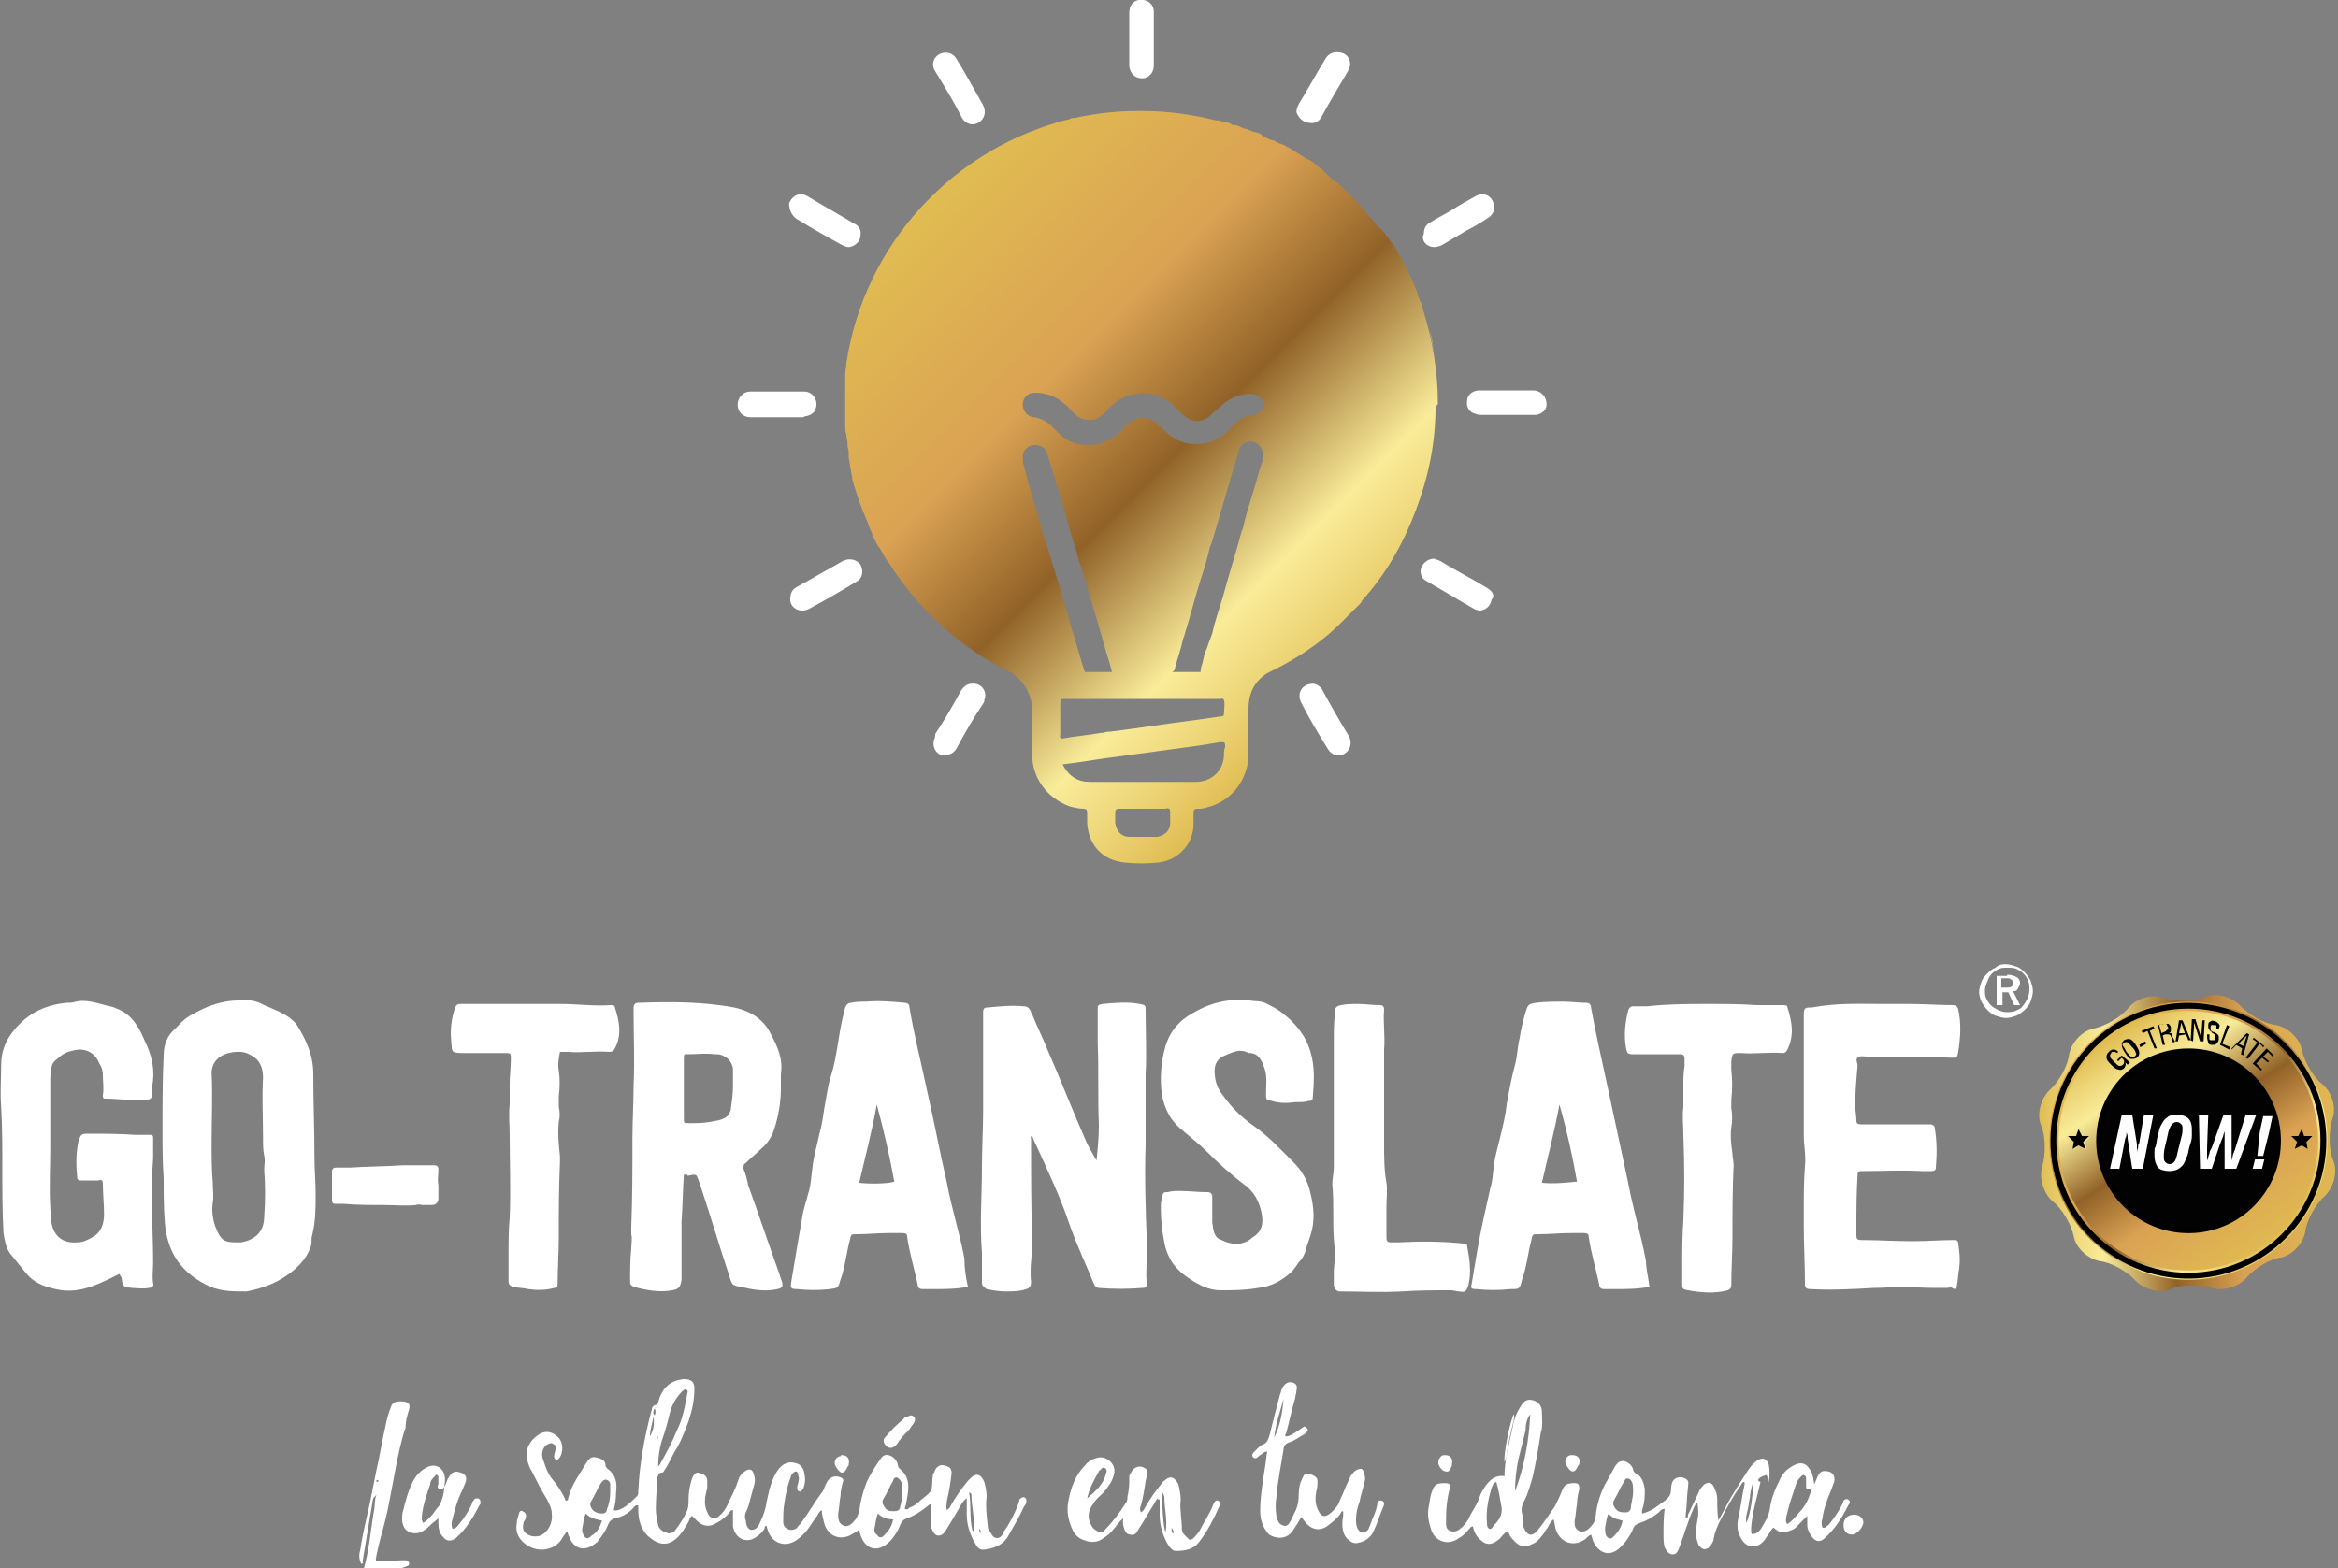 <?xml version="1.0" encoding="UTF-8"?>
<!-- Generator: Adobe Illustrator 27.4.1, SVG Export Plug-In . SVG Version: 6.00 Build 0)  -->
<svg xmlns="http://www.w3.org/2000/svg" xmlns:xlink="http://www.w3.org/1999/xlink" version="1.1" id="Capa_1" x="0px" y="0px" viewBox="0 0 200 134.2" style="enable-background:new 0 0 200 134.2;" xml:space="preserve">
<rect x="0" y="0" width="200" height="134.2" fill="#808080" stroke="none"/>
<style type="text/css">
	.st0{fill:#2B3241;}
	.st1{fill:url(#SVGID_1_);}
	.st2{fill:#FFFFFF;}
	.st3{fill:url(#SVGID_00000173847910188764501580000008300747574728622483_);}
	.st4{fill:url(#SVGID_00000114778440784882203650000007535023678952777100_);}
	.st5{fill:url(#SVGID_00000110465323774746023010000002508410964638186911_);}
	.st6{fill:url(#SVGID_00000136400947751663331390000003558661824962175637_);}
	.st7{fill:#020202;}
	.st8{opacity:0.6;}
	.st9{fill:url(#SVGID_00000093884358378510659590000006437183023859396276_);}
	.st10{fill:url(#SVGID_00000015322568565666833970000013740051586955152804_);}
</style>
<g>
	<g>
		<g>
			<g>
				<polygon class="st0" points="75,45.7 75,45.7 75,45.7     "></polygon>
				<path class="st0" d="M75.5,46.7c0.1,0.2,0.2,0.4,0.4,0.6C75.7,47.1,75.6,46.9,75.5,46.7C75.5,46.7,75.5,46.7,75.5,46.7z"></path>
				<path class="st0" d="M76.2,48c-0.1-0.2-0.2-0.4-0.4-0.6C76,47.6,76.1,47.8,76.2,48z"></path>
				<polygon class="st0" points="76.2,48 76.2,48 76.2,48     "></polygon>
				<linearGradient id="SVGID_1_" gradientUnits="userSpaceOnUse" x1="117.089" y1="56.886" x2="78.297" y2="18.094">
					<stop offset="0" style="stop-color:#E0BC52"></stop>
					<stop offset="0.111" style="stop-color:#EED77A"></stop>
					<stop offset="0.21" style="stop-color:#F9EC99"></stop>
					<stop offset="0.446" style="stop-color:#916228"></stop>
					<stop offset="0.667" style="stop-color:#DAA253"></stop>
					<stop offset="1" style="stop-color:#E0BC52"></stop>
				</linearGradient>
				<path class="st1" d="M123,34.5c0-2.8-0.5-5.6-1.3-8.1c0-0.1-0.1-0.3-0.1-0.4c0-0.1-0.1-0.2-0.1-0.2c-0.1-0.2-0.1-0.3-0.2-0.5      c0,0,0-0.1,0-0.1c-0.2-0.5-0.4-1.1-0.7-1.6c0,0,0-0.1,0-0.1c-0.1-0.1-0.1-0.2-0.2-0.4c-0.1-0.1-0.1-0.2-0.2-0.4      c0-0.1-0.1-0.1-0.1-0.2c-0.1-0.2-0.2-0.4-0.4-0.7c0,0,0,0,0,0c-0.1-0.1-0.1-0.2-0.2-0.4c0,0,0,0,0,0c0-0.1-0.1-0.1-0.1-0.2      c0,0-0.1-0.1-0.1-0.1c-0.1-0.1-0.2-0.3-0.3-0.4c0,0,0,0,0,0c0,0-0.1-0.1-0.1-0.1c0-0.1-0.1-0.1-0.1-0.2      c-0.1-0.1-0.2-0.2-0.3-0.4c0,0,0,0-0.1-0.1c0,0,0,0,0,0c-0.1-0.1-0.1-0.1-0.2-0.2c0-0.1-0.1-0.1-0.2-0.2      c-0.1-0.1-0.1-0.2-0.2-0.2c0,0,0,0,0,0c0,0,0,0-0.1-0.1c-0.1-0.1-0.1-0.2-0.2-0.3c-0.1-0.1-0.1-0.1-0.2-0.2c0,0-0.1-0.1-0.1-0.1      c0,0,0,0,0,0c0,0-0.1-0.1-0.1-0.1c-0.1-0.1-0.2-0.2-0.2-0.3c-0.1-0.1-0.1-0.2-0.2-0.2c-0.1-0.1-0.2-0.2-0.3-0.4      c-0.1-0.1-0.2-0.2-0.3-0.3c-0.1-0.2-0.3-0.3-0.5-0.5c-0.1-0.1-0.2-0.2-0.2-0.2c-0.2-0.2-0.3-0.3-0.5-0.5      c-0.1-0.1-0.2-0.2-0.2-0.2c-0.2-0.2-0.3-0.3-0.5-0.4c-0.1-0.1-0.2-0.2-0.3-0.2c-0.1-0.1-0.2-0.2-0.3-0.3c0,0,0,0,0,0      c0,0,0,0,0,0c0,0,0,0,0,0c0,0-0.1-0.1-0.1-0.1c-0.1-0.1-0.1-0.1-0.2-0.2c0,0,0,0,0,0c-0.2-0.2-0.5-0.4-0.7-0.6c0,0,0,0,0,0      c-0.2-0.2-0.5-0.4-0.8-0.5c0,0,0,0,0,0c-0.3-0.2-0.5-0.3-0.8-0.5c0,0,0,0,0,0c-0.3-0.2-0.5-0.3-0.8-0.5c0,0,0,0,0,0      c-0.1,0-0.2-0.1-0.2-0.1c-0.1-0.1-0.3-0.1-0.4-0.2c0,0,0,0,0,0c0,0-0.1,0-0.1,0c-0.2-0.1-0.4-0.2-0.6-0.3c0,0,0,0,0,0      c0,0-0.1,0-0.1,0c-0.3-0.1-0.5-0.2-0.8-0.4c0,0-0.1,0-0.1-0.1c-0.2-0.1-0.4-0.2-0.6-0.2c-0.1,0-0.2-0.1-0.3-0.1      c-0.2-0.1-0.4-0.2-0.6-0.2c-0.1,0-0.1-0.1-0.2-0.1c-0.2-0.1-0.4-0.2-0.7-0.2c-0.1,0-0.1,0-0.2-0.1c-0.2-0.1-0.5-0.2-0.7-0.2      c-0.1,0-0.3-0.1-0.4-0.1c0,0-0.1,0-0.1,0c0,0-0.1,0-0.1,0c-2-0.5-4.1-0.8-6.2-0.8c0,0,0,0-0.1,0c0,0,0,0-0.1,0      c-0.1,0-0.2,0-0.3,0c0,0,0,0,0,0c0,0,0,0,0,0c-1.8,0-3.6,0.2-5.4,0.6c0,0,0,0,0,0c0,0-0.1,0-0.1,0c-0.1,0-0.2,0-0.3,0.1      c-0.6,0.1-1.2,0.3-1.7,0.5c0.6-0.2,1.2-0.4,1.7-0.5c-9.9,2.4-17.6,10.7-19.1,20.9c0,0.3-0.1,0.6-0.1,0.9c0,0,0,0.1,0,0.1      c0,0.1,0,0.2,0,0.3c0,0.1,0,0.2,0,0.3c0,0.1,0,0.1,0,0.2c0,0.2,0,0.3,0,0.5c0,0,0,0.1,0,0.1c0,0.4,0,0.8,0,1.2c0,0,0,0,0,0      c0,0.1,0,0.1,0,0.2c0,0.1,0,0.2,0,0.3c0,0.2,0,0.3,0,0.5c0,0,0,0,0,0c0,0.2,0,0.5,0,0.7c0,0.3,0,0.5,0.1,0.8      c0,0.2,0.1,0.5,0.1,0.7c0,0.1,0,0.1,0,0.2c0,0.2,0.1,0.4,0.1,0.6c0,0.1,0,0.1,0,0.2c0,0.1,0,0.2,0,0.2c0,0.2,0.1,0.4,0.1,0.7      c0,0.2,0.1,0.3,0.1,0.5c0,0.2,0.1,0.4,0.1,0.6c0,0,0,0,0,0.1c0.1,0.3,0.2,0.7,0.3,1c0,0,0,0,0,0c0.1,0.2,0.1,0.4,0.2,0.6      c0,0,0,0,0,0c0.1,0.4,0.3,0.7,0.4,1.1c0,0,0,0,0,0c0,0.1,0,0.1,0.1,0.2c0,0,0,0,0,0c0.1,0.3,0.3,0.7,0.4,1      c0,0.1,0.1,0.2,0.1,0.3c0,0,0,0,0,0c0.1,0.2,0.2,0.4,0.3,0.7c0.1,0.3,0.3,0.6,0.4,0.8c0,0,0,0,0,0c0,0,0,0.1,0.1,0.1      c0.1,0.2,0.3,0.5,0.4,0.7c0.1,0.2,0.2,0.4,0.4,0.6c2.6,4.1,6.2,7.4,10.6,9.5c1.1,0.8,1.7,1.9,1.7,3.3c0,1.2,0,2.5,0,3.7      c0,2,1.3,3.7,3.2,4.4c0.4,0.1,0.8,0.2,1.2,0.2c0.2,0,0.3,0.1,0.3,0.3c0,0.3,0,0.6,0,0.9c0.1,1.9,1.3,3.2,3.2,3.4      c1,0.1,1.9,0.1,2.9,0c1.7-0.2,3-1.6,3-3.3c0-0.3,0-0.7,0-1c0-0.2,0.1-0.3,0.3-0.3c0.3,0,0.5,0,0.8-0.1c2.1-0.5,3.5-2.3,3.6-4.4      c0-1.3,0-2.7,0-4c0-1.4,0.5-2.4,1.6-3.1c2.3-1.1,4.5-2.5,6.3-4.3c0,0,0,0,0,0c0.3-0.3,0.6-0.6,0.9-0.9c0.1-0.1,0.2-0.2,0.3-0.3      c0.1-0.1,0.3-0.3,0.4-0.4c0.1-0.1,0.2-0.2,0.2-0.3c2-2.2,3.5-4.8,4.6-7.7c0,0,0,0,0,0c0,0,0,0,0,0c1.1-2.9,1.7-5.8,1.7-8.9      C123,34.6,123,34.6,123,34.5z M89.1,45.3C89.1,45.3,89.1,45.3,89.1,45.3C89.1,45.3,89.1,45.3,89.1,45.3      C89.1,45.2,89.1,45.2,89.1,45.3c0-0.1,0-0.1,0-0.1c0,0,0,0,0,0c0,0,0,0,0,0l0,0c0,0,0,0,0,0c0-0.1-0.1-0.3-0.1-0.4      c-0.5-1.6-1-3.3-1.4-4.9c-0.1-0.2-0.1-0.4-0.1-0.6c-0.1-0.6,0.3-1.1,0.8-1.2c0.5-0.1,1.1,0.1,1.3,0.7c0,0.1,0.1,0.2,0.1,0.4      c0.5,1.5,0.9,3.1,1.4,4.6c0.3,1.1,0.6,2.3,1,3.4c0.1,0.5,0.2,0.9,0.4,1.3c0.6,2.2,1.3,4.3,1.9,6.5c0.2,0.8,0.5,1.6,0.7,2.4      c0,0,0,0,0,0.1c0,0,0,0,0,0c0,0,0,0,0,0c0,0,0,0,0,0c0,0,0,0,0,0c0,0,0,0,0,0c0,0,0,0,0,0c0,0,0,0,0,0c0,0,0,0,0,0c0,0,0,0,0,0      c0,0,0,0,0,0c0,0,0,0,0,0c0,0,0,0,0.1,0h-2.4c-0.4-1.2-0.7-2.4-1.1-3.6c-0.3-1.2-0.7-2.3-1-3.5C90.2,48.8,89.7,47.1,89.1,45.3z       M92.8,57.7c-0.2-0.5-0.3-1-0.4-1.5C92.5,56.7,92.6,57.2,92.8,57.7C92.8,57.7,92.8,57.7,92.8,57.7z M100.1,69.5      c0,0.3,0,0.6,0,0.9c0,0.7-0.5,1.1-1.1,1.2c-0.8,0-1.6,0-2.4,0c-0.7,0-1.1-0.5-1.2-1.2c0-0.3,0-0.6,0-0.9c0-0.2,0.1-0.3,0.3-0.3      c0.7,0,1.4,0,2,0c0.7,0,1.4,0,2,0C100,69.1,100.1,69.2,100.1,69.5z M104.7,64.7c-0.1,1.3-1.1,2.2-2.4,2.2c-0.9,0-1.8,0-2.7,0      c-2.1,0-4.2,0-6.4,0c-1,0-1.8-0.5-2.3-1.5c1.7-0.2,3.3-0.5,5-0.7c2.2-0.3,4.4-0.6,6.6-0.9c0.6-0.1,1.3-0.2,1.9-0.3      c0.4,0,0.4,0,0.4,0.4C104.7,64.2,104.7,64.4,104.7,64.7z M104.7,61.1c0,0.2-0.2,0.2-0.3,0.2c-0.7,0.1-1.4,0.2-2.1,0.3      c-2.4,0.3-4.9,0.7-7.3,1c-0.2,0-0.4,0-0.6,0.1c-0.1,0-0.1,0-0.2,0c-1.1,0.2-2.3,0.3-3.4,0.5c-0.2-0.1-0.1-0.3-0.1-0.4      c0-0.8,0-1.7,0-2.5c0-0.5,0-0.5,0.5-0.5c2.1,0,4.1,0,6.2,0c0.1,0,0.2,0,0.3,0c0.1,0,0.2,0,0.4,0c0,0,0,0,0,0c0,0,0,0,0,0      c1.1,0,2.1,0,3.2,0c1,0,2.1,0,3.1,0c0.1,0,0.2-0.1,0.3,0.1C104.8,60.3,104.7,60.7,104.7,61.1z M107.9,39.7      c-0.3,0.9-0.5,1.8-0.8,2.7c-0.3,1-0.6,1.9-0.8,2.9c-0.1,0.1-0.1,0.2-0.1,0.2c-0.5,1.9-1.1,3.7-1.6,5.6c-0.3,1-0.7,2.1-0.9,3.1      c-0.1,0.3-0.2,0.5-0.3,0.8c-0.1,0.3-0.2,0.6-0.3,0.8c0,0.1-0.1,0.2-0.1,0.3c0,0.2-0.1,0.3-0.1,0.5c-0.1,0.3-0.2,0.6-0.2,0.9      h-2.5c0.1,0,0.1,0,0.2-0.1c0,0,0,0,0,0c0,0,0,0,0.1-0.1c0,0,0,0,0,0c0,0,0-0.1,0-0.1c0.2-0.8,0.5-1.6,0.7-2.5      c0-0.1,0.1-0.2,0.1-0.3c0.5-1.6,0.9-3.2,1.4-4.8c0.3-0.9,0.6-1.9,0.8-2.8c0-0.1,0.1-0.2,0.1-0.2c0.8-2.6,1.5-5.2,2.3-7.8      c0-0.1,0.1-0.2,0.1-0.4c0.2-0.4,0.6-0.7,1.1-0.6c0.4,0,0.8,0.4,0.9,0.8C108.1,39.2,108,39.5,107.9,39.7z M107,35.6      c-0.6,0-1,0.3-1.4,0.7c-0.3,0.3-0.5,0.5-0.8,0.8c-0.7,0.6-1.5,0.9-2.6,0.9c-0.8,0-1.6-0.3-2.3-0.9c-0.3-0.3-0.7-0.6-1-0.9      c-0.7-0.6-1.6-0.6-2.3,0c-0.3,0.2-0.5,0.5-0.8,0.8c-1.5,1.4-3.9,1.5-5.3,0c-0.2-0.2-0.3-0.3-0.5-0.5c-0.4-0.4-0.9-0.7-1.5-0.8      c-0.5,0-0.9-0.4-1-0.9c-0.1-0.7,0.4-1.2,1-1.2c1,0,1.8,0.3,2.5,0.9c0.4,0.3,0.7,0.7,1,1c0.5,0.4,1,0.5,1.6,0.4      c0.3-0.1,0.5-0.2,0.7-0.4c0.3-0.2,0.5-0.5,0.8-0.8c1.5-1.4,3.8-1.4,5.3,0c0.3,0.3,0.5,0.5,0.8,0.8c0.8,0.7,1.6,0.7,2.4,0      c0.3-0.3,0.6-0.6,1-0.9c0.7-0.6,1.5-0.9,2.4-0.9c0.6,0,1.1,0.4,1.1,1C108.1,35,107.6,35.5,107,35.6z M119,20.8      C119,20.8,119,20.8,119,20.8c0.1,0.2,0.3,0.4,0.4,0.6C119.2,21.2,119.1,21,119,20.8z M122.3,28.3c0.2,0.6,0.3,1.3,0.4,2      C122.6,29.6,122.4,28.9,122.3,28.3z"></path>
				<polygon class="st0" points="74.5,44.7 74.5,44.7 74.5,44.7     "></polygon>
				<path class="st0" d="M75.8,47.3C75.8,47.3,75.9,47.3,75.8,47.3C75.9,47.4,75.9,47.4,75.8,47.3C75.9,47.3,75.8,47.3,75.8,47.3z"></path>
				<g>
					<path class="st2" d="M83.1,58.5c-0.4,0-0.7,0.3-0.9,0.6c-0.7,1.3-1.4,2.5-2.2,3.7C80,63,80,63.1,79.9,63.3       c-0.2,0.7,0.3,1.4,0.9,1.3c0.6,0,0.9-0.3,1.1-0.7c0.7-1.3,1.4-2.5,2.2-3.7c0.1-0.1,0.1-0.2,0.1-0.3       C84.5,59.1,83.9,58.4,83.1,58.5z"></path>
					<path class="st2" d="M82.3,10.1c0.3,0.5,0.9,0.7,1.4,0.4c0.5-0.3,0.7-0.9,0.4-1.5c-0.8-1.4-1.5-2.7-2.3-4       c-0.2-0.3-0.5-0.5-0.9-0.5c-0.8,0-1.4,0.8-0.9,1.6C80.8,7.4,81.6,8.7,82.3,10.1z"></path>
					<path class="st2" d="M113.1,59c-0.2-0.3-0.5-0.5-0.8-0.5c-0.9,0-1.4,0.8-1,1.6c0.7,1.4,1.5,2.7,2.3,4c0.3,0.5,0.9,0.7,1.4,0.4       c0.5-0.3,0.7-0.9,0.4-1.5C114.6,61.7,113.8,60.3,113.1,59z"></path>
					<path class="st2" d="M111.9,10.5c0.5,0.1,0.9,0,1.2-0.6c0.7-1.3,1.5-2.6,2.2-3.8c0.1-0.2,0.2-0.4,0.2-0.6c0-0.5-0.3-0.9-0.8-1       c-0.5-0.1-1,0-1.3,0.5c-0.8,1.3-1.5,2.6-2.3,3.9c-0.1,0.2-0.2,0.4-0.2,0.7C111.1,10.1,111.4,10.4,111.9,10.5z"></path>
					<path class="st2" d="M68.1,18.7c1.3,0.8,2.7,1.6,4,2.3c0.2,0.1,0.5,0.2,0.7,0.1c0.4-0.1,0.8-0.5,0.8-0.9       c0.1-0.5-0.1-0.9-0.6-1.1c-1.3-0.8-2.6-1.5-3.9-2.3c-0.2-0.1-0.4-0.2-0.5-0.2c-0.5,0-0.9,0.3-1.1,0.8       C67.5,17.9,67.7,18.4,68.1,18.7z"></path>
					<path class="st2" d="M96.6,5.7c0.1,0.6,0.5,1,1.1,1c0.6,0,1-0.5,1-1.1c0-0.7,0-1.5,0-2.2c0-0.6,0-1.2,0-1.8c0-0.2,0-0.5,0-0.7       c-0.1-0.7-0.7-1-1.3-0.9c-0.5,0.1-0.8,0.5-0.8,1.1c0,1.5,0,3,0,4.4C96.6,5.6,96.6,5.7,96.6,5.7z"></path>
					<path class="st2" d="M72.1,48c-0.2,0.1-0.5,0.3-0.7,0.4c-1.1,0.6-2.1,1.2-3.2,1.8c-0.4,0.2-0.6,0.5-0.6,1.1       c0,0.7,0.8,1.2,1.6,0.8c1.3-0.7,2.7-1.5,4-2.3c0.6-0.3,0.7-0.9,0.4-1.5C73.3,47.9,72.7,47.7,72.1,48z"></path>
					<path class="st2" d="M122,20.9c0.4,0.3,0.8,0.3,1.3,0.1c0.7-0.4,1.5-0.9,2.2-1.3c0.6-0.3,1.1-0.6,1.7-1       c0.5-0.3,0.7-0.7,0.6-1.2c-0.2-0.8-0.9-1.1-1.6-0.7c-0.7,0.4-1.3,0.7-1.9,1.1c-0.6,0.4-1.3,0.7-1.9,1.1c-0.4,0.2-0.6,0.5-0.6,1       C121.6,20.4,121.8,20.7,122,20.9z"></path>
					<path class="st2" d="M127.2,50.3c-1.3-0.8-2.7-1.5-4-2.3c-0.2-0.1-0.3-0.1-0.5-0.2c-0.5,0-0.9,0.3-1.1,0.7       c-0.2,0.5,0,1,0.4,1.2c1.4,0.8,2.7,1.6,4.1,2.4c0.2,0.1,0.5,0.2,0.7,0.1c0.4-0.1,0.7-0.4,0.8-0.9       C127.9,51,127.7,50.6,127.2,50.3z"></path>
					<path class="st2" d="M131.6,33.5c-0.2-0.1-0.4-0.1-0.6-0.1c-1.4,0-2.9,0-4.3,0c-0.1,0-0.2,0-0.3,0c-0.5,0.1-0.9,0.4-0.9,0.9       c-0.1,0.5,0.2,1,0.7,1.1c0.2,0.1,0.4,0.1,0.6,0.1c0.7,0,1.4,0,2.1,0c0.7,0,1.3,0,2,0c0.2,0,0.3,0,0.5,0       c0.5-0.1,0.9-0.4,0.9-0.9C132.3,34.2,132.1,33.7,131.6,33.5z"></path>
					<path class="st2" d="M69,35.6c0.4-0.1,0.7-0.3,0.8-0.7c0.2-0.7-0.3-1.4-1-1.4c-0.8,0-1.6,0-2.4,0c0,0,0,0,0,0       c-0.7,0-1.5,0-2.2,0c-0.7,0-1.1,0.6-1.1,1.1c0,0.6,0.4,1.1,1.1,1.1c1.5,0,3,0,4.5,0C68.9,35.6,68.9,35.6,69,35.6z"></path>
				</g>
			</g>
			<path class="st2" d="M93.8,99.3c0.1-1,0.2-2,0.2-3c-0.1-2.4,0-4.8-0.1-7.1c0-0.9,0-1.9,0-2.8c0-0.4,0-0.4,0.4-0.5     c1.1-0.1,2.2-0.2,3.2,0c0.5,0.1,0.5,0.1,0.5,0.6c0,1.8,0.1,3.6,0,5.4c0,0.6,0,1.2,0,1.8c0,1.4,0,2.8,0,4.2     c-0.1,2.8,0,5.5,0.1,8.3c0,0.5,0,1,0,1.5c0,0.7-0.1,1.3,0,2c0,0.4,0,0.5-0.4,0.5c-1.2,0.1-2.5,0.1-3.7,0c-0.2,0-0.3-0.1-0.4-0.3     c-0.7-1.7-1.5-3.4-2.1-5.1c-0.8-2.4-1.9-4.7-2.9-6.9c-0.1-0.2-0.2-0.4-0.3-0.7c-0.2,0-0.1,0.2-0.1,0.3c0,2.9,0,5.8,0.1,8.8     c0,0.2,0,0.4,0,0.6c-0.1,0.9-0.2,1.9-0.1,2.8c0,0.3-0.1,0.5-0.4,0.6c-0.6,0.2-1.2,0.2-1.8,0.2c-0.5,0-1.1-0.1-1.6-0.2     C84,110,84,110,84,109.6c0-0.5,0-1.1,0-1.6c0-0.3,0-0.5,0-0.8c-0.2-2.5,0-4.9,0-7.4c0-1.6,0.1-3.2,0.1-4.7c0-1.8,0-3.7,0-5.5     c0-1,0-2,0-3c0-0.3,0.1-0.4,0.4-0.4c1-0.1,2.1-0.2,3.1-0.1c0.3,0,0.5,0.2,0.6,0.5c0,0.1,0.1,0.1,0.1,0.2c0.4,1,0.9,2,1.3,3     c1.1,2.5,2.1,5.1,3.2,7.6C93,97.9,93.4,98.6,93.8,99.3z"></path>
			<path class="st2" d="M58.5,100.5c-0.1,1.4-0.1,2.7-0.2,4c0,1.5,0,3.1,0,4.6c0,0.1,0,0.3,0,0.4c-0.1,0.6-0.2,0.8-0.8,0.9     c-1.1,0.2-2.2,0-3.3-0.3c-0.2-0.1-0.3-0.2-0.3-0.4c0-1,0-1.9,0.1-2.9c0-0.4,0.1-0.8,0-1.2c0-0.2,0-0.4,0-0.6     c0.1-2.5,0.1-5.1,0.1-7.6c0-1.5,0.1-3.1,0.1-4.6c0.1-2,0-4,0-6c0-0.2,0-0.4,0-0.6c0-0.2,0.1-0.4,0.4-0.4c2.8-0.1,5.5-0.1,8.2,0.4     c1.4,0.3,2.5,1,3.1,2.2c0.6,1.1,1.1,2.2,0.9,3.5c0,0.4,0,0.8,0,1.2c0,1.2-0.2,2.4-0.6,3.6c-0.2,0.6-0.6,1.2-1.1,1.6     c-0.4,0.4-0.9,0.8-1.3,1.2c-0.2,0.1-0.2,0.2-0.2,0.5c0.2,0.5,0.3,0.9,0.4,1.4c0.9,2.5,1.7,4.9,2.6,7.4c0.1,0.3,0.2,0.6,0.3,0.9     c0.1,0.4,0,0.5-0.4,0.6c-0.9,0.2-1.8,0.1-2.7-0.1c-0.4-0.1-0.8-0.1-1.1-0.3c-0.2-0.2-0.3-0.7-0.4-1c-0.8-2.4-1.5-4.8-2.3-7.2     c0-0.1-0.1-0.2-0.1-0.3c-0.1-0.3-0.2-0.6-0.3-0.8c-0.2-0.2-0.6,0-0.8,0C58.9,100.5,58.7,100.5,58.5,100.5z M62.7,93     c0-0.6,0-1.1,0-1.6c-0.1-0.5-0.4-0.9-0.9-1.1c-0.2-0.1-0.5-0.1-0.7-0.1c-0.7-0.1-1.4,0-2.1,0c-0.5,0-0.5-0.1-0.5,0.5     c0,1.6,0,3.1,0,4.7c0,0.1,0,0.2,0,0.3c0,0.4,0,0.4,0.4,0.4c0.6,0,1.2,0,1.8-0.1c0.4-0.1,0.8-0.1,1.2-0.3c0.3-0.1,0.5-0.4,0.6-0.7     C62.6,94.3,62.7,93.6,62.7,93z"></path>
			<path class="st2" d="M10.2,109c-1.6,0.8-3.1,1.6-4.9,1.4c-1.2-0.2-2.3-0.5-3.1-1.5c-0.4-0.5-0.9-1.1-1.3-1.6     c-0.4-0.5-0.5-1.2-0.6-1.8c-0.2-3.6,0-7.2-0.2-10.8c-0.1-1.2,0-2.4,0-3.6c0-1,0.3-1.9,0.9-2.7c1.2-1.6,2.7-2.4,4.7-2.6     c0.3,0,0.5,0,0.8-0.1C7.3,85.5,8.2,85.8,9,86c0.3,0.1,0.6,0.1,1,0.3c1.3,0.5,1.9,1.6,2.4,2.8c0.6,1.2,0.9,2.5,0.6,3.9     c0,0.1,0,0.2,0,0.3c0,0.7,0,0.8-0.7,0.8c-1.1,0.1-2.2-0.1-3.3-0.1c-0.2,0-0.2-0.1-0.2-0.3c0.1-0.6,0-1.1,0-1.7     c0-0.4-0.1-0.7-0.3-1c-0.4-1-1.3-1.4-2.3-1.1c-0.5,0.1-0.9,0.3-1.3,0.7c-0.3,0.2-0.5,0.5-0.5,0.8c0,0.3-0.1,0.6-0.1,0.8     c0,2,0,4,0,6c0,1.7-0.1,3.4,0,5.1c0,0.4,0.1,0.9,0.1,1.3c0.2,1.2,1,1.8,2.2,1.7c0.5,0,0.9-0.2,1.4-0.5c0.7-0.4,0.9-1.2,0.9-1.9     c0-0.9-0.1-1.7-0.1-2.6c0-0.3-0.1-0.4-0.4-0.3c-0.5,0-0.9,0-1.4,0c-0.2,0-0.4,0-0.4-0.3c-0.1-1-0.1-2,0.1-3     C6.9,97.1,6.9,97,7.5,97c1.4,0,2.7,0,4.1,0.1c0.4,0,0.8,0,1.2,0c0.3,0,0.3,0.1,0.3,0.3c0,0.6,0,1.1,0,1.7     c-0.1,1.2-0.1,2.5-0.1,3.7c0,1.7,0.1,3.5,0.1,5.2c0,0.6-0.1,1.2,0,1.8c0.1,0.3-0.2,0.4-0.4,0.4c-0.5,0.1-1,0-1.4,0     c-0.8-0.1-0.8-0.1-0.9-0.9C10.3,109.2,10.3,109.1,10.2,109z"></path>
			<path class="st2" d="M13.9,96.7c0-2.1,0-4.3,0.1-6.4c0-0.9,0.3-1.7,1-2.3c0.1-0.1,0.2-0.2,0.3-0.3c0.6-0.7,1.3-1,2.1-1.4     c0.9-0.4,1.9-0.7,3-0.7c0.8-0.1,1.5,0,2.2,0.4c0.7,0.3,1.5,0.6,2.2,1.1c0.2,0.2,0.4,0.3,0.6,0.6c0.8,1.3,1.4,2.6,1.4,4.2     c0,2.4,0.1,4.8,0.1,7.1c0,1.1,0.1,2.1,0.1,3.2c0,1.2,0,2.3-0.3,3.5c-0.1,0.3,0,0.6-0.1,0.9c-0.3,0.9-0.8,1.5-1.5,2.1     c-1.2,1-2.5,1.5-4,1.8c0,0-0.1,0-0.1,0c-1,0-2,0-3-0.4c-1.1-0.5-2.1-1.2-2.8-2.2c-0.7-1-1-2.1-1.1-3.3c-0.1-1.3-0.1-2.5-0.1-3.8     C13.9,99.4,13.9,98.1,13.9,96.7z M18.1,97.7c0,1.2,0,2.3,0.1,3.5c0,0.6,0.1,1.2,0,1.7c-0.1,0.7,0,1.4,0.2,2     c0.5,1.3,0.8,1.4,1.9,1.4c0.1,0,0.2,0,0.3,0c1.2-0.2,2-0.9,2-2.2c0.1-1.3,0.1-2.7,0-4c0-0.4,0.1-0.8,0-1.2     c-0.1-0.5-0.1-1-0.1-1.6c0-1.7-0.1-3.4,0-5.1c0-0.9-0.3-1.6-1.2-2c-0.7-0.4-2.1-0.2-2.7,0.4c-0.3,0.3-0.5,0.7-0.5,1.2     C18.2,93.7,18.1,95.7,18.1,97.7z"></path>
			<path class="st2" d="M82.8,110.1c-1,0.2-2,0.2-3,0.2c-0.3,0-0.6,0-0.9,0c-0.2,0-0.4-0.1-0.4-0.4c-0.3-1.4-0.7-2.7-0.9-4.1     c0-0.2-0.1-0.3-0.4-0.3c-0.4,0-0.8,0-1.2,0c-0.9,0-1.8,0.1-2.7,0.1c-0.5,0-0.5,0-0.6,0.5c-0.3,1.1-0.4,2.3-0.8,3.4     c-0.2,0.7-0.2,0.7-0.9,0.8c-0.9,0.1-1.9,0.1-2.8,0c-0.6,0-0.6-0.1-0.5-0.7c0.3-1.8,0.6-3.6,0.9-5.3c0.1-0.8,0.4-1.6,0.6-2.4     c0.2-0.7,0.2-1.4,0.3-2c0.1-1,0.4-1.9,0.6-2.9c0.2-0.7,0.3-1.4,0.4-2.1c0.2-1,0.3-2,0.6-2.9c0.5-1.6,0.6-3.3,1-5     c0.1-0.3,0.1-0.5,0.2-0.8c0.1-0.2,0.2-0.4,0.5-0.4c0.4-0.1,0.9-0.1,1.3-0.1c1.1-0.1,2.2,0,3.3,0.1c0.2,0,0.4,0.1,0.4,0.4     c0.4,2.4,1,4.7,1.5,7.1c0.6,2.6,1.1,5.3,1.7,7.9c0.4,2.2,1.1,4.3,1.5,6.5C82.5,108.5,82.6,109.2,82.8,110.1z M73.5,101.2     c0.8,0.1,2.4,0.1,3-0.1c-0.4-2.2-0.9-4.4-1.5-6.6C74.6,96.8,74,99,73.5,101.2z"></path>
			<path class="st2" d="M141.1,110.1c-1,0.2-2,0.2-3.1,0.2c-0.3,0-0.6,0-0.8,0c-0.2,0-0.4-0.1-0.4-0.4c-0.3-1.4-0.7-2.7-0.9-4.1     c0-0.2-0.1-0.3-0.4-0.3c-0.4,0-0.7,0-1.1,0c-0.9,0-1.9,0.1-2.8,0.1c-0.5,0-0.5,0-0.6,0.5c-0.3,1.1-0.4,2.3-0.8,3.4     c-0.2,0.8-0.2,0.8-1,0.8c-1,0.1-1.9,0.1-2.9,0c-0.5,0-0.5-0.1-0.4-0.5c0.3-1.8,0.6-3.7,1-5.5c0.2-0.9,0.4-1.8,0.6-2.7     c0.2-0.6,0.2-1.3,0.3-1.9c0.1-0.9,0.4-1.8,0.6-2.7c0.2-0.8,0.4-1.7,0.5-2.6c0.2-1.1,0.4-2.2,0.7-3.3c0.2-0.7,0.2-1.5,0.4-2.3     c0.1-0.7,0.3-1.5,0.5-2.2c0.2-0.6,0.2-0.7,0.9-0.8c0.8-0.1,1.5-0.1,2.3-0.1c0.7,0,1.3,0.1,2,0.1c0.2,0,0.4,0.1,0.4,0.4     c0.4,2.2,0.9,4.4,1.4,6.7c0.6,2.8,1.2,5.6,1.8,8.4c0.4,2.2,1.1,4.4,1.5,6.6C140.8,108.5,141,109.3,141.1,110.1z M134.9,101.1     c-0.4-2.3-0.9-4.5-1.5-6.6c-0.4,2.2-1,4.5-1.5,6.7C132.9,101.3,133.9,101.2,134.9,101.1z"></path>
			<path class="st2" d="M161,85.9c0.8,0,1.6,0,2.4,0c1.2,0,2.5,0.1,3.7,0.1c0.2,0,0.3,0.1,0.4,0.3c0.3,1.3,0.2,2.5,0,3.8     c-0.1,0.4-0.1,0.4-0.5,0.4c-2.4-0.1-4.9-0.1-7.3-0.1c-0.3,0-0.6-0.1-0.8,0.1c-0.2,0.2,0,0.4,0,0.7c-0.1,1.1-0.2,2.3-0.2,3.4     c0,0.4,0.1,0.9,0.1,1.3c0,0.2,0.1,0.3,0.4,0.3c1.4,0,2.9,0,4.3,0c0.5,0,1.1,0,1.6,0c0.2,0,0.4,0.1,0.4,0.3     c0.2,1.1,0.2,2.3,0.1,3.4c0,0.2-0.1,0.3-0.4,0.3c-0.3,0-0.6,0-0.8,0c-1.7-0.1-3.4,0-5.1,0c-0.3,0-0.4,0-0.4,0.4     c-0.1,1.5-0.1,3-0.1,4.5c0,0.2,0,0.4,0,0.6c0,0.3,0.1,0.4,0.4,0.4c1.5,0,2.9,0.1,4.4,0.1c1.2,0,2.4-0.1,3.6-0.1     c0.2,0,0.3,0.1,0.3,0.2c0.1,0.7,0.2,1.4,0.1,2.2c-0.1,0.5-0.1,1-0.2,1.5c0,0.2-0.1,0.4-0.4,0.2c-0.1-0.1-0.3,0-0.5,0     c-1.1,0-2.2,0-3.4-0.1c-0.9,0-1.9,0.1-2.8,0.1c-1.8,0.1-3.6,0.2-5.4,0.1c-0.4,0-0.5-0.1-0.5-0.5c0-1.6-0.1-3.3-0.1-4.9     c0-0.5,0-0.9,0-1.4c0-1.2,0-2.5,0.1-3.7c0.1-0.9-0.1-1.8-0.1-2.7c0-0.4,0-0.9,0-1.3c0-3,0-6,0-8.9c0-0.7,0.1-0.7,0.7-0.7     C157.1,85.8,159.1,85.9,161,85.9z"></path>
			<path class="st2" d="M110.8,94.3c-0.7,0.1-1.4,0.1-2-0.1c-0.5-0.1-0.5-0.1-0.5-0.6c0-0.7,0.1-1.4-0.1-2.1     c-0.1-0.3-0.2-0.6-0.4-0.9c-0.2-0.3-0.5-0.5-0.9-0.5c0,0-0.1,0-0.1,0c-0.7-0.4-1.3-0.1-2,0.2c-0.6,0.2-0.9,0.7-0.9,1.3     c0,0.8,0.2,1.5,0.7,2.1c0.7,1,1.6,1.9,2.6,2.6c1.3,0.9,2.4,2.1,3.5,3.2c0.7,0.7,1.2,1.6,1.4,2.6c0.3,1.2,0.4,2.4,0,3.6     c-0.1,0.3-0.2,0.6-0.3,0.9c-0.1,0.5-0.3,1-0.7,1.4c-0.2,0.3-0.4,0.6-0.7,0.9c-0.8,0.7-1.7,1.2-2.8,1.3c-1.1,0.2-2.2,0.2-3.2,0.2     c-0.8,0-1.5-0.3-2.2-0.7c-0.8-0.5-1.5-1-2-1.8c-0.3-0.5-0.5-1-0.6-1.6c-0.2-1-0.3-1.9-0.3-2.9c0-0.3,0-0.6,0.1-0.9     c0.1-0.5,0.1-0.5,0.5-0.5c0.3-0.1,0.7-0.1,1.1-0.1c0.7,0,1.4,0.1,2.2,0.1c0.4,0,0.5,0.1,0.5,0.5c0,0.6,0,1.2,0,1.7     c0,0.1,0,0.3,0,0.4c0.1,0.6,0.1,1.3,0.8,1.5c0.8,0.4,1.7,0.5,2.5-0.1c0,0,0.1-0.1,0.1-0.1c0.9-0.5,1-1.3,0.8-2.2     c-0.2-0.9-0.6-1.7-1.4-2.3c-1.2-0.9-2.3-1.9-3.3-2.9c-0.7-0.7-1.5-1.3-2.3-2c-0.8-0.7-1.3-1.7-1.5-2.8c-0.2-1.4-0.1-2.8,0.3-4.2     c0.4-1.3,1.2-2.2,2.3-2.8c1.5-0.9,3.1-1.3,4.9-1.1c0.5,0.1,1,0,1.5,0.3c0.4,0.2,0.8,0.4,1.2,0.7c1.2,0.9,2.1,2,2.5,3.4     c0.4,1.3,0.3,2.6,0.2,3.9c0,0.3-0.2,0.3-0.4,0.3C111.7,94.3,111.3,94.3,110.8,94.3z"></path>
			<path class="st2" d="M52.5,129.2c0.2,0.1,0.3,0,0.4,0c0.6-0.2,1.1-0.7,1.6-1.2c0.1-0.1,0.1-0.2,0.1-0.4c0.1-2.3,0.5-4.5,1.1-6.8     c0.1-0.2,0-0.5,0.4-0.6c0.1,0,0.1-0.1,0.2-0.2c0.3-1.2,1-1.9,2.2-2c0.6,0,0.9,0.2,0.9,0.8c0,1-0.2,1.9-0.5,2.8     c-0.3,0.8-0.6,1.6-1,2.3c-0.4,0.6-0.6,1.2-1,1.8c-0.1,0.1-0.1,0.3-0.3,0.3c-0.3,0-0.3,0.3-0.4,0.5c0,0.9-0.1,1.7-0.1,2.6     c0,0.5,0.1,0.9,0.2,1.4c0.1,0.4,0.5,0.6,0.9,0.7c0.2,0,0.4-0.1,0.5-0.2c0.4-0.5,0.8-1.1,1.1-1.8c0.1-0.3,0.1-0.6,0.1-0.9     c0-0.6,0.1-1.2,0.3-1.8c0.1-0.2,0.2-0.5,0.5-0.5c0.5,0.1,0.8,0.3,0.8,0.7c0,0.2,0,0.4,0,0.6c-0.1,0.4-0.2,0.8-0.2,1.2     c0,0.4,0.1,0.7,0.3,1.1c0.2,0.3,0.5,0.4,0.8,0.2c0.4-0.3,0.7-0.7,0.9-1.2c0.3-0.6,0.6-1.2,0.8-1.8c0.1-0.4,0.3-0.7,0.6-0.9     c0.4-0.3,0.7-0.2,0.8,0.3c0.1,0.3,0.1,0.6,0,0.9c-0.1,0.4-0.2,0.7-0.3,1.1c-0.1,0.4-0.2,0.8-0.4,1.2c-0.1,0.2-0.1,0.5,0,0.7     c0,0.4,0.2,0.8,0.5,0.8c0.2,0,0.5-0.1,0.7-0.6c0.3-0.6,0.5-1.2,0.6-1.9c0.2-0.9,0.4-1.9,1-2.7c0.4-0.5,0.9-0.7,1.5-0.5     c0.4,0.1,0.6,0.4,0.7,0.8c0.1,0.5,0.1,0.9-0.1,1.4c-0.1,0.1-0.2,0.3-0.3,0.2c-0.2,0-0.2-0.2-0.2-0.4c0-0.1,0.1-0.3,0.1-0.4     c0-0.2,0.1-0.3,0-0.5c0-0.2-0.1-0.4-0.2-0.4c-0.2,0-0.3,0.2-0.4,0.3c-0.3,0.8-0.5,1.6-0.6,2.4c-0.1,0.5-0.1,1.1-0.1,1.6     c0,0.4,0.2,0.6,0.6,0.7c0.2,0,0.4,0,0.6-0.2c0.1-0.2,0.3-0.3,0.4-0.5c0.6-0.8,1.1-1.7,1.7-2.5c0.2-0.2,0.2-0.5,0.4-0.8     c0.2-0.5,0.7-0.7,1.2-0.5c0.2,0.1,0.3,0.2,0.2,0.4c-0.1,0.4-0.2,0.8-0.2,1.2c-0.1,0.5-0.1,1-0.2,1.5c0,0.4,0,0.8,0.4,1     c0.3,0.2,0.7,0,1-0.4c0.2-0.2,0.3-0.5,0.4-0.8c0.1-0.8,0.3-1.6,0.6-2.4c0.3-0.7,0.7-1.3,1.1-1.9c0.2-0.3,0.4-0.6,0.8-0.5     c0.4,0.1,0.7,0.4,0.8,0.8c0,0.2,0.1,0.3,0.2,0.4c0.5,0.4,0.7,0.9,0.7,1.5c0,0.5-0.1,1-0.2,1.5c0,0.1-0.1,0.3-0.1,0.4     c0.2,0.1,0.3,0,0.4-0.1c0.3-0.1,0.6-0.3,0.8-0.5c0.3-0.3,0.7-0.5,1-0.9c0.2-0.3,0.1-0.8,0.2-1.3c0-0.1,0-0.2,0.1-0.3     c0.2-0.6,0.6-0.8,1.2-0.5c0.3,0.1,0.3,0.4,0.3,0.6c-0.1,0.8-0.2,1.5-0.4,2.3c0,0.3-0.1,0.5,0,0.8c0.2-0.1,0.3-0.3,0.4-0.5     c0.4-0.7,0.9-1.4,1.4-2c0.1-0.1,0.1-0.1,0.2-0.2c0.5-0.5,0.9-0.4,1.2,0.3c0.1,0.4,0.2,0.8,0.2,1.2c-0.1,0.9,0,1.7,0.1,2.6     c0,0.1,0,0.2,0.1,0.3c0.2,0.3,0.3,0.7,0.7,0.7c0.3,0,0.5-0.3,0.6-0.6c0.5-0.7,0.9-1.5,1.2-2.3c0-0.1,0.1-0.2,0.1-0.4     c0.1-0.1,0.2-0.2,0.4-0.2c0.2,0.1,0.2,0.2,0.2,0.4c0,0.1-0.1,0.3-0.2,0.4c-0.4,0.9-0.9,1.7-1.4,2.6c-0.5,0.8-1.3,1-2.1,1.1     c-0.3,0-0.5-0.2-0.6-0.4c-0.5-0.8-0.8-1.7-0.8-2.6c0-0.5,0-0.9,0-1.4c-0.2,0.1-0.3,0.3-0.4,0.4c-0.4,0.7-0.8,1.4-1.3,2.2     c-0.1,0.1-0.1,0.2-0.2,0.3c-0.3,0.4-0.8,0.4-1-0.1c-0.2-0.3-0.2-0.7-0.2-1.1c0-0.4,0-0.8,0.1-1.2c-0.2,0-0.3,0.1-0.4,0.2     c-0.5,0.4-1.1,0.8-1.7,1c-0.3,0.1-0.5,0.3-0.6,0.6c-0.2,0.5-0.5,1-0.9,1.4c-1,1-2.1,0.7-2.5-0.6c0-0.1-0.1-0.2-0.1-0.4     c-0.2,0.1-0.3,0.2-0.5,0.3c-1,0.7-2.2,0.3-2.5-0.9c-0.1-0.4-0.2-0.7-0.2-1.1c-0.2,0.1-0.3,0.3-0.4,0.5c-0.4,0.5-0.7,1.1-1.1,1.5     c-0.2,0.2-0.4,0.4-0.7,0.6c-0.9,0.6-2,0.3-2.4-0.8c0-0.1-0.1-0.2-0.1-0.4c-0.2-0.1-0.2,0.1-0.2,0.2c-0.2,0.3-0.4,0.5-0.7,0.7     c-0.8,0.6-1.8,0.2-2-0.9c0-0.2,0-0.4,0-0.6c0-0.3,0-0.6,0-0.8c-0.2,0-0.2,0.1-0.3,0.2c-0.3,0.4-0.7,0.7-1.1,0.9     c-0.6,0.4-1.2,0.3-1.7-0.2c-0.1-0.1-0.2-0.2-0.4-0.4c-0.2,0.1-0.2,0.3-0.3,0.5c-0.3,0.5-0.5,0.9-0.9,1.3     c-0.8,0.8-1.6,0.8-2.6-0.1c-0.6-0.6-0.8-1.4-0.8-2.2c0-0.1,0-0.3,0-0.4c0,0,0,0-0.1,0c-0.2,0-0.3,0.2-0.4,0.3     c-0.4,0.4-0.9,0.7-1.5,0.8c-0.3,0.1-0.5,0.3-0.6,0.6c-0.2,0.5-0.5,0.9-0.8,1.3c-0.1,0.1-0.1,0.2-0.2,0.2     c-0.9,0.8-1.9,0.6-2.3-0.5c-0.1-0.1-0.1-0.3-0.2-0.5c-0.1,0.2-0.3,0.4-0.4,0.6c-0.6,1.1-2.3,1.4-3.4,0.3     c-0.4-0.4-0.6-0.9-0.5-1.5c0-0.3,0.1-0.6,0.2-0.9c0-0.1,0.1-0.3,0.3-0.2c0.2,0.1,0.3,0.2,0.3,0.4c0,0.2-0.1,0.4-0.2,0.5     c-0.1,0.4-0.1,0.8,0.2,1c0.4,0.3,0.8,0.3,1.2,0.2c0.7-0.3,1.1-1.1,1-1.9c0-0.4-0.2-0.8-0.4-1.2c-0.5-0.8-0.9-1.6-1.3-2.4     c-0.2-0.3-0.3-0.6-0.4-1c-0.2-0.9,0.2-1.6,0.9-2.1c0.4-0.3,0.9-0.4,1.4-0.1c0.5,0.3,0.7,0.7,0.7,1.2c0,0.3-0.1,0.7-0.3,0.9     c-0.1,0.1-0.1,0.1-0.2,0.1c-0.1,0-0.2-0.1-0.2-0.3c0-0.2,0.1-0.4,0.1-0.5c0.1-0.2,0.1-0.4-0.1-0.5c-0.2-0.2-0.4-0.1-0.6,0     c-0.3,0.2-0.5,0.6-0.4,1.1c0.2,0.6,0.4,1.3,0.8,1.8c0.5,0.6,0.9,1.2,1.2,1.9c0.2,0,0.2-0.1,0.2-0.2c0.3-1.2,1-2.1,1.6-3.1     c0.2-0.3,0.4-0.5,0.8-0.4c0.4,0.1,0.8,0.2,0.8,0.7c0,0.1,0.1,0.2,0.2,0.3c0.7,0.5,0.8,1.2,0.7,2     C52.7,128.3,52.6,128.8,52.5,129.2z M56.3,125.5c0.1-0.2,0.2-0.2,0.2-0.3c0.5-0.9,1-1.8,1.4-2.8c0.5-1,0.7-2.1,0.9-3.2     c0-0.1,0.1-0.2-0.1-0.3c-0.2-0.1-0.2,0.1-0.3,0.1c-0.5,0.5-0.9,1.1-1.1,1.9c-0.2,0.8-0.4,1.6-0.7,2.4     C56.4,124,56.3,124.7,56.3,125.5z M77.2,127.6c0-0.3,0-0.5-0.1-0.8c-0.1-0.2-0.2-0.3-0.4-0.4c-0.2,0-0.3,0.2-0.3,0.3     c-0.3,0.5-0.5,1-0.8,1.5c-0.2,0.3-0.1,0.5,0.1,0.8c0.2,0.3,0.5,0.3,0.8,0.3c0.3,0,0.5-0.1,0.5-0.4     C77.1,128.6,77.2,128.1,77.2,127.6z M52.2,127.7c0-0.2,0-0.5,0-0.7c0-0.2-0.2-0.4-0.4-0.4c-0.2,0-0.3,0.2-0.4,0.3     c-0.3,0.5-0.5,1-0.8,1.5c-0.2,0.3-0.1,0.5,0.1,0.8c0.2,0.2,0.5,0.3,0.8,0.3c0.2,0,0.4-0.1,0.4-0.3     C52.1,128.7,52.2,128.2,52.2,127.7z M51.5,130.1c-0.5-0.1-1-0.2-1.4-0.6c-0.2,0.5-0.2,0.9-0.3,1.3c0,0.2,0,0.3,0.1,0.5     c0.2,0.4,0.4,0.4,0.7,0.1C51.1,131.1,51.3,130.7,51.5,130.1z M75.1,129.5c-0.2,0.5-0.2,0.9-0.3,1.3c0,0.2,0,0.4,0.2,0.5     c0.2,0.3,0.4,0.3,0.6,0.1c0.4-0.4,0.7-0.8,0.8-1.4C76,130,75.5,129.9,75.1,129.5z M83.2,131c0.1,0,0.1,0,0.1-0.1     c0.1-1-0.2-2-0.2-3c0-0.1-0.1-0.2-0.2-0.2C83.1,128.8,82.9,129.9,83.2,131z M55.9,121.2c-0.1,0.6-0.3,1.1-0.3,1.7     C55.9,122.4,56,121.8,55.9,121.2z M56.2,123.3c0.1-0.2,0.1-0.4,0-0.6C56.2,122.9,56.1,123.1,56.2,123.3z M83.9,131.2     c0-0.1,0-0.3-0.1-0.4C83.8,130.9,83.7,131,83.9,131.2z M56,120.5c-0.1,0.2-0.2,0.4,0,0.6C56.1,120.9,56.1,120.7,56,120.5z"></path>
			<path class="st2" d="M145.9,85.9c1.7,0,3,0,4.4,0.1c0.7,0,1.5,0,2.2,0c0.2,0,0.4,0,0.4,0.2c0.4,1.2,0.6,2.4,0,3.6     c-0.1,0.2-0.2,0.3-0.4,0.3c-1.2-0.1-2.4,0.1-3.6,0c-0.7,0-0.7,0-0.8,0.7c0,0.2,0,0.4,0,0.7c0.1,0.9,0.1,1.7,0,2.6     c0,0.2,0,0.5,0,0.7c0.1,0.6,0.1,1.1,0,1.7c-0.1,0.7,0,1.5,0.1,2.2c0,0.3,0.1,0.7,0.1,1c-0.1,2-0.1,4.1-0.1,6.1     c0,1.4-0.1,2.8-0.1,4.2c0,0.2-0.1,0.3-0.3,0.4c-1.1,0.3-2.3,0.2-3.4,0c-0.5-0.1-0.5-0.1-0.5-0.7c0-0.4,0-0.9,0-1.3     c0-1.3,0-2.6,0.1-4c0.1-2.4,0.1-4.8,0-7.2c0-0.8-0.1-1.7,0-2.5c0-0.6,0-1.1,0-1.7c0-0.6,0-1.2,0.1-1.8c0-0.2,0-0.4,0-0.6     c0-0.3-0.1-0.4-0.4-0.4c-0.9,0-1.9,0-2.8,0c-0.4,0-0.8,0-1.2,0c-0.5,0-0.5-0.1-0.6-0.5c-0.2-1.1-0.1-2.2,0.2-3.3     c0.1-0.2,0.2-0.3,0.4-0.3c0.4,0,0.8,0,1.2,0C142.7,85.9,144.4,85.9,145.9,85.9z"></path>
			<path class="st2" d="M47.9,90c-0.1,0.5-0.2,1.1-0.1,1.6c0.1,0.7,0.1,1.4,0,2.2c0,0.3,0,0.6,0,0.9c0.1,0.4,0.1,0.9,0,1.3     c-0.1,1,0,2,0.1,2.9c0,0.2,0,0.4,0,0.6c-0.1,2.1-0.1,4.3-0.1,6.4c0,1.3-0.1,2.6-0.1,4c0,0.2-0.1,0.3-0.3,0.3     c-0.7,0.2-1.5,0.2-2.2,0.1c-0.4-0.1-0.9-0.1-1.3-0.2c-0.3-0.1-0.4-0.2-0.4-0.5c0-0.7,0-1.5,0-2.2c0-1.1,0-2.2,0.1-3.2     c0.1-2.3,0-4.7,0-7c0-0.9-0.1-1.8,0-2.7c0-0.6,0-1.2,0-1.8c0-0.7,0.1-1.4,0.1-2.1c0-0.5,0-0.5-0.5-0.5c-1.2,0-2.3,0-3.5,0     c-1.2,0-1-0.1-1.1-1c-0.1-0.9,0-1.9,0.3-2.8c0.1-0.3,0.2-0.4,0.5-0.4c0.4,0,0.7,0,1.1,0c2.5,0,5,0,7.5,0c1.4,0,2.8,0.2,4.2,0.1     c0.2,0,0.4,0,0.4,0.2c0.4,1.2,0.6,2.4,0,3.5c-0.1,0.2-0.2,0.3-0.5,0.3c-1.2-0.1-2.3,0.1-3.5,0C48.4,90,48.2,90,47.9,90z"></path>
			<path class="st2" d="M118.4,89.8c0,0.7,0,1.4,0,2c0,2,0,4.1,0,6.1c0,1.1,0,2.2,0.2,3.3c0.1,0.6,0,1.3,0,2c0,0.9,0,1.8,0,2.7     c0,0.3,0.1,0.4,0.4,0.4c0.2,0,0.4,0,0.6,0c1.9-0.1,3.7-0.1,5.6,0.1c0.1,0,0.3,0,0.3,0.2c0.2,1.1,0.4,2.2,0.1,3.4     c-0.2,0.5-0.2,0.6-0.8,0.5c-0.2,0-0.4-0.1-0.7-0.1c-1.4,0-2.8,0-4.2,0.1c-1.8,0.1-3.5,0-5.3,0c-0.3,0-0.5-0.3-0.5-0.6     c0-0.4,0-0.8,0-1.2c0.1-0.9,0.1-1.8,0-2.7c-0.1-1.4,0-2.9-0.1-4.3c-0.1-0.6,0.1-1.3,0.1-1.9c0-3.6,0-7.1,0-10.7     c0-0.8,0-1.6,0.1-2.5c0-0.4,0.1-0.5,0.5-0.6c0.5-0.1,1-0.1,1.5-0.1c0.6,0,1.2,0.1,1.8,0.1c0.3,0,0.4,0.1,0.4,0.4     C118.3,87.4,118.5,88.6,118.4,89.8z"></path>
			<path class="st2" d="M150.6,126.8c-0.3,1.3-0.7,2.6-0.8,3.9c0,0.1,0,0.2,0,0.3c0,0.3,0.1,0.3,0.4,0.2c0.2-0.1,0.4-0.3,0.5-0.5     c0.3-0.5,0.6-1,0.7-1.6c0.1-0.9,0.5-1.8,0.9-2.6c0.3-0.6,0.7-0.9,1.3-1.2c0.5-0.2,0.9-0.1,1.2,0.4c0.3,0.4,0.3,0.8,0.4,1.3     c0.1-0.2,0.2-0.5,0.3-0.7c0.2-0.4,0.4-0.5,0.9-0.4c0.4,0.1,0.6,0.4,0.5,0.9c-0.1,0.3-0.2,0.5-0.3,0.8c-0.3,0.7-0.6,1.5-0.7,2.3     c-0.1,0.3-0.1,0.6,0,0.8c0.2,0.1,0.3-0.1,0.5-0.2c0.5-0.6,0.9-1.2,1.2-1.8c0-0.1,0.1-0.2,0.1-0.3c0.1-0.1,0.2-0.2,0.4-0.1     c0.1,0.1,0.2,0.2,0.1,0.3c0,0.1,0,0.1-0.1,0.2c-0.5,1-1.1,2-2,2.8c-0.4,0.4-0.8,0.3-1.1-0.1c-0.2-0.3-0.4-0.6-0.4-1     c0-0.2,0-0.4,0-0.8c-0.2,0.2-0.4,0.4-0.6,0.6c-0.2,0.2-0.4,0.5-0.7,0.6c-0.8,0.3-1,0.3-1.6-0.2c-0.1,0.1-0.2,0.2-0.3,0.4     c-0.1,0.2-0.3,0.4-0.4,0.6c-0.3,0.4-0.7,0.7-1.3,0.6c-0.6-0.2-0.8-0.7-1-1.2c-0.1-0.4-0.1-0.8,0-1.2c0.2-0.9,0.3-1.8,0.5-2.7     c0-0.1,0.1-0.3,0-0.4c-0.2,0-0.2,0.2-0.3,0.3c-0.7,1-1.3,2.1-1.8,3.1c-0.2,0.4-0.4,0.9-0.5,1.4c0,0.3-0.2,0.5-0.3,0.7     c-0.4,0.4-0.7,0.3-1-0.1c-0.1-0.3-0.2-0.5-0.2-0.8c0-0.4,0-0.9,0.1-1.3c0.1-0.5,0.1-0.9,0-1.5c-0.2,0.1-0.2,0.2-0.3,0.4     c-0.5,1.1-0.8,2.2-1.2,3.3c-0.2,0.5-0.3,0.7-0.6,0.7c-0.3,0-0.5-0.2-0.7-0.6c-0.1-0.4-0.1-0.7-0.1-1.1c0-0.7,0-1.5,0.1-2.2     c-0.3,0-0.4,0.2-0.5,0.3c-0.5,0.4-1,0.7-1.6,0.9c-0.3,0.1-0.5,0.2-0.6,0.5c-0.1,0.3-0.3,0.6-0.5,0.9c-0.2,0.3-0.4,0.5-0.6,0.7     c-0.8,0.8-1.8,0.6-2.3-0.5c-0.1-0.2-0.1-0.4-0.2-0.6c-0.2,0.1-0.3,0.2-0.5,0.4c-1,0.7-2.1,0.3-2.5-0.8c-0.1-0.3-0.1-0.6-0.2-0.9     c-0.3,0.2-0.4,0.5-0.5,0.7c-0.2,0.2-0.3,0.5-0.5,0.7c-0.2,0.3-0.5,0.6-0.8,0.7c-0.7,0.4-1.2,0.2-1.7-0.4     c-0.2-0.2-0.3-0.4-0.4-0.7c-0.2,0.1-0.3,0.2-0.4,0.3c-0.2,0.2-0.3,0.4-0.5,0.5c-0.5,0.4-1,0.4-1.4,0c-0.4-0.3-0.6-0.7-0.7-1.2     c-0.2,0-0.2,0.1-0.3,0.2c-0.3,0.3-0.5,0.6-0.9,0.8c-0.9,0.7-2.1,0.3-2.4-0.8c-0.2-0.6-0.3-1.2-0.2-1.8c0.1-0.4,0.1-0.9,0.3-1.4     c0.2-0.6,0.4-0.7,1.1-0.7c0.4,0,0.5,0.1,0.4,0.5c-0.2,0.8-0.3,1.6-0.3,2.4c0,0.2,0,0.4,0,0.6c0,0.3,0.1,0.5,0.4,0.6     c0.3,0.1,0.6,0,0.8-0.2c0.3-0.2,0.5-0.5,0.7-0.8c0.3-0.7,0.8-1.3,1-2c0.1-0.3,0.3-0.6,0.5-0.9c0.4-0.5,0.8-0.9,1.6-0.8     c0-1.4,0.4-2.8,0.7-4.2c0.1-0.6,0.3-1.2,0.7-1.8c0.3-0.5,0.6-0.6,1-0.5c0.5,0.1,0.8,0.5,0.8,1c0,0.6,0.1,1.2-0.1,1.8     c-0.2,1.3-0.4,2.5-0.7,3.8c-0.2,0.7-0.4,1.4-0.7,2c-0.2,0.3-0.3,0.7-0.2,1.1c0.1,0.3,0.1,0.7,0.1,1c0,0.2,0.1,0.3,0.2,0.5     c0.3,0.4,0.5,0.4,0.9,0.1c0.6-0.7,1.1-1.5,1.6-2.2c0.2-0.4,0.4-0.8,0.6-1.3c0.2-0.6,0.5-0.7,1.1-0.7c0.3,0,0.4,0.1,0.4,0.5     c-0.1,0.4-0.2,0.8-0.2,1.3c-0.1,0.5-0.1,1-0.2,1.4c0,0.1,0,0.2,0,0.3c0,0.3,0.2,0.5,0.4,0.6c0.3,0.1,0.6,0,0.8-0.2     c0.3-0.3,0.6-0.6,0.6-1.1c0.1-1,0.4-1.9,0.8-2.7c0.3-0.5,0.6-1.1,0.9-1.6c0.2-0.3,0.4-0.4,0.7-0.4c0.4,0.1,0.7,0.4,0.8,0.7     c0,0.2,0.1,0.3,0.3,0.4c0.5,0.3,0.6,0.8,0.7,1.3c0,0.6,0,1.1-0.2,1.7c0,0.1-0.1,0.2,0,0.4c0.4-0.1,0.8-0.3,1.1-0.5     c0.1-0.1,0.3-0.2,0.4-0.3c0.3-0.2,0.6-0.4,0.8-0.7c0.2-0.3,0.1-0.6,0.2-1c0.1-0.6,0.8-0.8,1.3-0.4c0.2,0.2,0.1,0.4,0.1,0.6     c-0.1,0.8-0.1,1.6-0.2,2.4c0,0.1,0,0.2,0,0.3c0.2,0,0.2-0.2,0.2-0.3c0.3-0.6,0.6-1.3,0.9-1.9c0.1-0.3,0.3-0.5,0.5-0.7     c0.3-0.2,0.6-0.2,0.8,0.2c0.2,0.4,0.3,0.7,0.3,1.1c0,0.6,0,1.2,0.1,1.8c0.2-0.4,0.4-0.7,0.6-1.1c0.6-1.2,1.3-2.2,2-3.3     c0.2-0.3,0.5-0.6,0.8-0.8c0.5-0.2,0.7-0.1,0.9,0.4c0.1,0.5,0.1,1,0,1.5c-0.2-0.1,0-0.4-0.2-0.6     C150.4,126.4,150.2,126.7,150.6,126.8z M155,127.3c-0.4,0.2-0.5,0.2-0.5-0.2c0-0.2,0-0.4,0-0.6c0-0.1,0-0.2-0.2-0.3     c-0.1,0-0.2,0.1-0.3,0.2c-0.2,0.2-0.3,0.4-0.4,0.7c-0.3,0.9-0.6,1.8-0.8,2.7c0,0.2-0.1,0.4,0.1,0.6c0.5-0.3,0.8-0.8,1.2-1.2     C154.6,128.6,154.8,128,155,127.3z M128,126.8c-0.3,0.1-0.3,0.3-0.4,0.5c-0.3,1-0.5,2-0.4,3c0,0.2,0,0.4,0.2,0.5     c0.2,0.1,0.3-0.2,0.4-0.3c0.5-0.5,0.8-1,0.6-1.8C128.3,128.1,128.2,127.5,128,126.8z M139.7,127.6c0-0.3,0-0.6-0.1-0.8     c-0.1-0.2-0.2-0.3-0.4-0.3c-0.2,0-0.2,0.2-0.3,0.3c-0.3,0.5-0.5,1-0.8,1.5c-0.2,0.3-0.1,0.6,0.2,0.9c0.2,0.2,0.5,0.2,0.8,0.2     c0.2,0,0.3-0.1,0.4-0.3C139.5,128.7,139.7,128.2,139.7,127.6z M130.9,121c-0.3,0.4-0.4,0.9-0.4,1.4c-0.2,0.8-0.4,1.6-0.6,2.4     c-0.2,0.9-0.3,1.9-0.3,2.8C130.4,125.5,130.8,123.2,130.9,121z M137.6,129.5c-0.2,0.4-0.2,0.8-0.3,1.2c0,0.2,0,0.5,0.1,0.7     c0.2,0.3,0.4,0.3,0.6,0.1c0.4-0.4,0.7-0.8,0.8-1.4C138.5,130,138,130,137.6,129.5z M128.7,125.1c0.2-0.4,0.2-0.9,0.3-1.4     c0.1-0.5,0.2-1,0.3-1.4c0.1-0.4,0.3-1.1,0.2-1.3C129.2,121.5,128.6,124.4,128.7,125.1z M150,127c0,0-0.1,0-0.1,0     c-0.1,0.4-0.2,0.8-0.2,1.1c-0.1,0.4-0.1,0.7-0.2,1.1c-0.1,0.4-0.2,0.7-0.1,1.1C149.8,129.3,149.9,128.1,150,127z"></path>
			<path class="st2" d="M99,128.2c-0.4,0.7-0.8,1.3-1.2,2c-0.2,0.3-0.3,0.5-0.5,0.8c-0.1,0.2-0.3,0.4-0.6,0.3     c-0.3,0-0.4-0.2-0.5-0.4c-0.1-0.3-0.2-0.6-0.1-1c-0.4,0.3-0.6,0.7-0.9,1c-0.2,0.3-0.5,0.5-0.8,0.7c-0.5,0.4-1.1,0.4-1.6,0.2     c-0.4-0.1-0.8-0.4-1-0.8c-0.4-0.8-0.6-1.7-0.4-2.6c0.2-1.1,0.6-2.2,1.4-3c0.3-0.4,0.7-0.6,1.2-0.7c0.8-0.1,1.5,0.7,1.3,1.4     c-0.1,0.6-0.5,1.1-0.9,1.6c-0.3,0.3-0.7,0.6-0.9,1c-0.4,0.5-0.5,1.1-0.2,1.7c0.1,0.2,0.2,0.4,0.4,0.5c0.4,0.3,0.6,0.3,0.9-0.1     c0.6-0.6,1.2-1.4,1.7-2.2c0.2-0.2,0.1-0.5,0.2-0.8c0.1-0.5,0.1-1,0.1-1.4c0-0.1,0-0.2,0.1-0.3c0.2-0.5,0.7-0.8,1.2-0.5     c0.2,0.1,0.3,0.2,0.2,0.4c0,0.2,0,0.4-0.1,0.7c-0.1,0.7-0.2,1.4-0.4,2.1c-0.1,0.2-0.1,0.4,0,0.6c0.2-0.1,0.3-0.3,0.4-0.5     c0.4-0.7,0.9-1.4,1.4-2c0.1-0.1,0.1-0.2,0.2-0.2c0.5-0.5,0.9-0.3,1.2,0.3c0.1,0.4,0.2,0.9,0.2,1.3c-0.1,0.8,0.1,1.7,0.1,2.5     c0,0.4,0.3,0.6,0.6,0.9c0.1,0.1,0.2,0,0.3,0c0.2-0.2,0.4-0.4,0.6-0.7c0.4-0.8,0.9-1.5,1.2-2.3c0.1-0.2,0.2-0.4,0.4-0.3     c0.2,0.1,0.2,0.3,0.1,0.5c-0.5,1.1-1,2.1-1.7,3c-0.5,0.7-1.3,0.8-2,0.8c-0.3,0-0.4-0.2-0.6-0.4c-0.5-0.8-0.8-1.7-0.8-2.7     c0-0.4,0-0.8,0-1.3C99.1,128.3,99,128.3,99,128.2z M93,128.2c0.7-0.6,1.4-1.2,1.6-2.1c0.1-0.2,0.1-0.4-0.1-0.5     c-0.2-0.1-0.3,0.1-0.4,0.2c0,0-0.1,0-0.1,0.1C93.6,126.6,93.2,127.3,93,128.2z M99.7,131.1c0.2-1-0.1-2-0.1-3     c0-0.1-0.1-0.3-0.2-0.5C99.4,128.6,99.5,130.7,99.7,131.1z M100.2,130.7c0.1,0.2-0.1,0.4,0.2,0.5     C100.4,131,100.3,130.8,100.2,130.7z"></path>
			<path class="st2" d="M110,122.9c0.3,0,0.6-0.2,0.9-0.4c0.2-0.1,0.4-0.3,0.6-0.4c0.1-0.1,0.2,0,0.3,0.1c0.1,0.1,0.1,0.2,0,0.3     c-0.1,0.1-0.1,0.1-0.2,0.2c-0.4,0.2-0.9,0.6-1.3,0.7c-0.3,0.1-0.5,0.3-0.5,0.6c-0.2,1.3-0.5,2.7-0.6,4c-0.1,0.6-0.1,1.2,0,1.8     c0.1,0.3,0.2,0.6,0.5,0.7c0.2,0.1,0.4,0.1,0.6-0.2c0.2-0.3,0.3-0.6,0.4-0.8c0.3-0.5,0.4-1.1,0.4-1.7c0-0.5,0.1-0.9,0.3-1.3     c0.1-0.2,0.2-0.5,0.5-0.4c0.5,0.1,0.8,0.3,0.8,0.6c0,0.3,0,0.6-0.1,0.9c-0.1,0.5-0.1,1,0.1,1.5c0.3,0.7,0.6,0.8,1.2,0.3     c0.3-0.3,0.6-0.6,0.7-1c0.3-0.6,0.5-1.2,0.8-1.8c0.1-0.3,0.3-0.6,0.6-0.8c0.4-0.2,0.6-0.2,0.7,0.3c0.1,0.3,0.1,0.5,0,0.8     c-0.1,0.5-0.3,1-0.4,1.6c-0.2,0.5-0.3,1-0.3,1.5c0,0.3,0,0.6,0.2,0.9c0.2,0.3,0.5,0.3,0.7,0.1c0.2-0.1,0.2-0.3,0.3-0.5     c0.2-0.6,0.5-1.1,0.6-1.7c0-0.2,0.1-0.5,0.4-0.4c0.3,0.1,0.2,0.4,0.1,0.6c-0.3,0.7-0.5,1.4-0.8,2c-0.2,0.5-0.7,0.9-1.3,1     c-0.5,0.2-1.2-0.4-1.3-1c-0.1-0.4-0.1-0.8,0-1.3c0-0.1,0-0.3,0-0.4c-0.2,0-0.2,0.2-0.3,0.3c-0.3,0.4-0.7,0.7-1.1,1     c-0.6,0.4-1.2,0.3-1.7-0.2c-0.2-0.2-0.3-0.4-0.5-0.6c-0.2,0.4-0.4,0.7-0.6,1c-0.4,0.7-1,0.9-1.7,0.7c-0.3-0.1-0.5-0.2-0.6-0.4     c-0.4-0.5-0.6-1.1-0.6-1.8c0-1.2,0.2-2.4,0.4-3.7c0.1-0.5,0.1-0.9,0.2-1.4c-0.3,0-0.4,0.2-0.6,0.3c-0.2,0.1-0.3,0.4-0.6,0.2     c-0.2-0.2,0-0.4,0.2-0.6c0.2-0.2,0.4-0.4,0.6-0.5c0.4-0.1,0.5-0.5,0.6-0.8c0.3-1.2,0.6-2.4,0.9-3.5c0.1-0.2,0.1-0.5,0.3-0.7     c0.2-0.3,0.5-0.4,0.8-0.3c0.3,0.1,0.4,0.3,0.3,0.7c0,0.2-0.1,0.4-0.1,0.6c-0.3,1-0.5,2-0.8,3.1     C109.9,122.7,109.9,122.8,110,122.9z M109,123c0.5-1,0.7-2.1,0.8-3.3C109.5,120.8,109.1,121.9,109,123z"></path>
			<path class="st2" d="M37.5,101.4c0,0.4,0,0.7,0,1.1c0,0.4-0.2,0.6-0.6,0.6c-0.2,0-0.5,0-0.7,0c-0.2,0-0.4-0.1-0.6,0     c-0.9,0.1-1.9,0-2.8,0c-1.1,0-2.3,0-3.4-0.1c-0.2,0-0.4,0-0.6,0c-0.3,0-0.4,0-0.4-0.4c0-0.8,0-1.5,0-2.3c0-0.3,0.1-0.4,0.4-0.4     c0.4,0,0.7,0,1.1,0c1.5-0.1,3.1-0.1,4.6-0.2c0.9,0,1.7,0,2.6,0c0.3,0,0.4,0.1,0.4,0.4C37.5,100.5,37.4,100.9,37.5,101.4     C37.5,101.4,37.5,101.4,37.5,101.4z"></path>
			<path class="st2" d="M30.9,133.8c-0.2-0.4-0.2-0.8-0.1-1.1c0.2-1.3,0.5-2.6,0.8-3.9c0.2-1,0.4-2,0.6-3c0.3-1.3,0.5-2.6,0.8-3.9     c0.1-0.5,0.2-0.9,0.4-1.4c0.1-0.4,0.3-0.6,0.8-0.6c0.8,0,1,0.2,0.7,1c-0.1,0.4-0.2,0.7-0.2,1.1c0,0.1,0,0.3-0.1,0.4     c-0.6,2-0.9,4.1-1.3,6.1c-0.2,1.1-0.5,2.2-0.8,3.3c-0.1,0.4-0.2,0.8-0.3,1.3c-0.1,0.5-0.1,0.5,0.4,0.5c0.6,0,1.2-0.1,1.8-0.1     c0.1,0,0.2,0,0.3,0c0.1,0,0.2,0.1,0.3,0.2c0,0.1,0,0.3-0.2,0.3c-0.2,0.1-0.3,0.1-0.5,0.2c-1,0.2-2.1,0.3-3.2,0.2c0,0,0-0.1,0-0.1     c0.5-1.7,0.6-3.4,0.9-5.1c0.1-0.4,0-0.8,0.2-1.3c-0.2,0.2-0.3,0.3-0.3,0.4c-0.3,1.8-0.6,3.6-0.9,5.4     C31.1,133.6,31.1,133.8,30.9,133.8z M32.4,126.7C32.4,126.6,32.4,126.6,32.4,126.7c-0.1-0.1-0.2-0.1-0.2,0c0,0,0,0.1,0,0.1     C32.3,126.8,32.4,126.7,32.4,126.7z"></path>
			<path class="st2" d="M38,127.2c0.2-0.2,0.2-0.6,0.4-0.8c0.2-0.4,0.5-0.6,1-0.4c0.4,0.1,0.6,0.4,0.4,0.9c-0.1,0.2-0.2,0.5-0.3,0.7     c-0.4,0.8-0.6,1.6-0.8,2.4c-0.1,0.3-0.1,0.5,0,0.8c0.3,0,0.4-0.2,0.5-0.3c0.5-0.6,0.9-1.2,1.2-1.9c0-0.1,0-0.1,0.1-0.2     c0.1-0.2,0.2-0.2,0.4-0.2c0.2,0.1,0.2,0.2,0.2,0.4c0,0.1,0,0.1-0.1,0.2c-0.5,1-1.1,2-2,2.8c-0.4,0.3-0.8,0.3-1.1-0.1     c-0.3-0.3-0.4-0.7-0.4-1.2c0-0.2,0-0.4,0-0.4c-0.2,0.2-0.5,0.4-0.8,0.7c-0.2,0.2-0.5,0.4-0.7,0.5c-0.9,0.3-1.6-0.2-1.6-1.1     c0-0.3,0-0.5,0.1-0.8c0.2-0.8,0.4-1.6,0.8-2.4c0.3-0.6,0.7-1,1.3-1.3c0.5-0.2,1-0.1,1.3,0.4C38.1,126.3,38.1,126.7,38,127.2     c-0.1,0.2-0.2,0.3-0.4,0.2c-0.2-0.1-0.2-0.2-0.1-0.4c0-0.2,0-0.4,0-0.6c0-0.2-0.2-0.3-0.3-0.1c-0.2,0.2-0.4,0.4-0.4,0.7     c-0.3,0.9-0.6,1.7-0.7,2.6c0,0.2-0.1,0.4,0.1,0.7c0.2-0.1,0.4-0.3,0.6-0.5c0.3-0.3,0.5-0.7,0.8-1C37.8,128.4,38,127.8,38,127.2z"></path>
			<path class="st2" d="M77.9,121.1c0.3,0,0.5,0.3,0.3,0.6c-0.1,0.2-0.3,0.4-0.4,0.6c-0.4,0.4-0.8,0.8-1.1,1.3     c-0.3,0.3-0.6,0.4-0.9,0.1c-0.2-0.2-0.3-0.5-0.1-0.7c0.5-0.6,1-1.1,1.6-1.6C77.4,121.2,77.7,121.2,77.9,121.1z"></path>
			<path class="st2" d="M158.4,131.3c-0.4,0-0.7-0.3-0.7-0.8c0-0.5,0.3-0.9,0.9-0.9c0.5,0,0.8,0.3,0.8,0.7     C159.3,130.8,158.8,131.3,158.4,131.3z"></path>
			<path class="st2" d="M134.5,124.5c0.5,0,0.7,0.3,0.6,0.7c0,0.1,0,0.1-0.1,0.2c-0.1,0.2-0.2,0.5-0.5,0.5c-0.2,0-0.6-0.6-0.6-0.8     c0-0.3,0.2-0.6,0.5-0.6C134.4,124.5,134.4,124.5,134.5,124.5z"></path>
			<path class="st2" d="M123.6,124.5c0.5,0,0.7,0.3,0.6,0.8c0,0,0,0.1,0,0.1c-0.1,0.2-0.2,0.6-0.5,0.5c-0.3,0-0.5-0.3-0.6-0.5     c-0.1-0.2-0.1-0.5,0.1-0.7C123.3,124.5,123.5,124.5,123.6,124.5z"></path>
			<path class="st2" d="M72,124.5c0.5,0,0.7,0.3,0.6,0.8c0,0.1,0,0.1-0.1,0.2c-0.1,0.2-0.2,0.5-0.5,0.5c-0.2,0-0.6-0.6-0.6-0.8     c0-0.3,0.2-0.6,0.5-0.6C71.9,124.5,72,124.5,72,124.5z"></path>
		</g>
		<g>
			<g>
				<g>
					
						<linearGradient id="SVGID_00000067216656143904029490000000336426890702255753_" gradientUnits="userSpaceOnUse" x1="174.352" y1="97.638" x2="200.899" y2="97.638">
						<stop offset="0" style="stop-color:#E0BC52"></stop>
						<stop offset="0.111" style="stop-color:#EED77A"></stop>
						<stop offset="0.21" style="stop-color:#F9EC99"></stop>
						<stop offset="0.446" style="stop-color:#916228"></stop>
						<stop offset="0.667" style="stop-color:#DAA253"></stop>
						<stop offset="1" style="stop-color:#E0BC52"></stop>
					</linearGradient>
					<path style="fill:url(#SVGID_00000067216656143904029490000000336426890702255753_);" d="M192.2,109.3c-0.7,0.8-2,1.2-3,0.9       c-1-0.3-2.6-0.3-3.5,0.1c-1,0.4-2.3,0-3-0.7c-0.7-0.8-2.1-1.6-3.1-1.7c-1-0.2-2-1.1-2.2-2.1c-0.2-1-1-2.4-1.8-3       c-0.8-0.7-1.2-2-0.9-3c0.3-1,0.3-2.6-0.1-3.5c-0.4-1,0-2.3,0.7-3c0.8-0.7,1.6-2.1,1.7-3.1c0.2-1,1.1-2,2.1-2.2       c1-0.2,2.4-1,3-1.8c0.7-0.8,2-1.2,3-0.8c1,0.3,2.6,0.3,3.5-0.1c1-0.4,2.3,0,3,0.7c0.7,0.8,2.1,1.6,3.1,1.7c1,0.2,2,1.1,2.2,2.1       c0.2,1,1,2.4,1.8,3c0.8,0.7,1.2,2,0.8,3c-0.3,1-0.3,2.6,0.1,3.5c0.4,1,0,2.3-0.7,3c-0.8,0.7-1.6,2.1-1.7,3.1       c-0.2,1-1.1,2-2.1,2.2C194.2,107.7,192.9,108.5,192.2,109.3z"></path>
					
						<linearGradient id="SVGID_00000025413273704674692080000015146273054803204273_" gradientUnits="userSpaceOnUse" x1="3729.765" y1="6495.312" x2="3752.809" y2="6518.356" gradientTransform="matrix(-1 0 0 -1 3926.29 6602.229)">
						<stop offset="0" style="stop-color:#E0BC52"></stop>
						<stop offset="0.111" style="stop-color:#EED77A"></stop>
						<stop offset="0.21" style="stop-color:#F9EC99"></stop>
						<stop offset="0.446" style="stop-color:#916228"></stop>
						<stop offset="0.667" style="stop-color:#DAA253"></stop>
						<stop offset="1" style="stop-color:#E0BC52"></stop>
					</linearGradient>
					<circle style="fill:url(#SVGID_00000025413273704674692080000015146273054803204273_);" cx="187.2" cy="97.6" r="11.9"></circle>
					<path d="M199,97.6c0,6.5-5.3,11.8-11.8,11.8c-6.5,0-11.8-5.3-11.8-11.8c0-6.5,5.3-11.8,11.8-11.8C193.7,85.9,199,91.1,199,97.6       z"></path>
					
						<linearGradient id="SVGID_00000137838033191859330090000008443646997220818572_" gradientUnits="userSpaceOnUse" x1="3730.385" y1="6497.389" x2="3747.498" y2="6511.622" gradientTransform="matrix(-1 0 0 -1 3926.29 6602.229)">
						<stop offset="0" style="stop-color:#E0BC52"></stop>
						<stop offset="0.111" style="stop-color:#EED77A"></stop>
						<stop offset="0.21" style="stop-color:#F9EC99"></stop>
						<stop offset="0.446" style="stop-color:#916228"></stop>
						<stop offset="0.667" style="stop-color:#DAA253"></stop>
						<stop offset="1" style="stop-color:#E0BC52"></stop>
					</linearGradient>
					<circle style="fill:url(#SVGID_00000137838033191859330090000008443646997220818572_);" cx="187.2" cy="97.6" r="11.3"></circle>
					
						<linearGradient id="SVGID_00000118392492895699762200000011064275070649730432_" gradientUnits="userSpaceOnUse" x1="181.002" y1="88.341" x2="193.837" y2="107.451">
						<stop offset="0" style="stop-color:#E0BC52"></stop>
						<stop offset="0.111" style="stop-color:#EED77A"></stop>
						<stop offset="0.21" style="stop-color:#F9EC99"></stop>
						<stop offset="0.446" style="stop-color:#916228"></stop>
						<stop offset="0.667" style="stop-color:#DAA253"></stop>
						<stop offset="1" style="stop-color:#E0BC52"></stop>
					</linearGradient>
					<circle style="fill:url(#SVGID_00000118392492895699762200000011064275070649730432_);" cx="187.2" cy="97.6" r="11.1"></circle>
					
						<ellipse transform="matrix(1 -1.315458e-02 1.315458e-02 1 -1.268 2.472)" cx="187.2" cy="97.6" rx="7.9" ry="7.9"></ellipse>
					<path class="st7" d="M194.8,97.6c0,4.2-3.4,7.5-7.5,7.5c-4.2,0-7.5-3.4-7.5-7.5c0-4.2,3.4-7.5,7.5-7.5       C191.4,90.1,194.8,93.5,194.8,97.6z"></path>
					<g class="st8">
						
							<linearGradient id="SVGID_00000137816265954834583280000008039806606331804856_" gradientUnits="userSpaceOnUse" x1="174.202" y1="94.95" x2="194.394" y2="109.922">
							<stop offset="0" style="stop-color:#E0BC52"></stop>
							<stop offset="0.111" style="stop-color:#EED77A"></stop>
							<stop offset="0.21" style="stop-color:#F9EC99"></stop>
							<stop offset="0.446" style="stop-color:#916228"></stop>
							<stop offset="0.667" style="stop-color:#DAA253"></stop>
							<stop offset="1" style="stop-color:#E0BC52"></stop>
						</linearGradient>
						<polygon style="fill:url(#SVGID_00000137816265954834583280000008039806606331804856_);" points="178.5,98.4 177.9,98         177.4,98.4 177.5,97.7 177,97.3 177.7,97.3 177.9,96.7 178.2,97.3 178.8,97.3 178.4,97.7       "></polygon>
						
							<linearGradient id="SVGID_00000106851560362212056520000001188339344457003431_" gradientUnits="userSpaceOnUse" x1="180.96" y1="85.833" x2="201.155" y2="100.808">
							<stop offset="0" style="stop-color:#E0BC52"></stop>
							<stop offset="0.111" style="stop-color:#EED77A"></stop>
							<stop offset="0.21" style="stop-color:#F9EC99"></stop>
							<stop offset="0.446" style="stop-color:#916228"></stop>
							<stop offset="0.667" style="stop-color:#DAA253"></stop>
							<stop offset="1" style="stop-color:#E0BC52"></stop>
						</linearGradient>
						<polygon style="fill:url(#SVGID_00000106851560362212056520000001188339344457003431_);" points="197.5,98.4 197,98         196.4,98.4 196.6,97.7 196.1,97.3 196.7,97.3 197,96.7 197.2,97.3 197.9,97.3 197.4,97.7       "></polygon>
					</g>
					<g>
						<polygon points="178.4,98.3 177.8,98 177.3,98.3 177.4,97.7 176.9,97.2 177.6,97.2 177.8,96.6 178.1,97.2 178.7,97.2         178.2,97.7       "></polygon>
						<polygon points="197.4,98.3 196.9,98 196.3,98.3 196.5,97.7 196,97.2 196.6,97.2 196.9,96.6 197.1,97.2 197.8,97.2         197.3,97.7       "></polygon>
					</g>
				</g>
			</g>
			<g>
				<path class="st2" d="M181.3,100h-0.8l1-4.6h0.9l0.4,2.5c0,0.1,0,0.2,0,0.4c0,0.2,0,0.3,0,0.5h0c0-0.2,0-0.4,0.1-0.6      c0-0.2,0-0.3,0.1-0.4l0.4-2.4h0.8l-0.9,4.6h-0.9l-0.4-2.6c0-0.2,0-0.3-0.1-0.5c0-0.2,0-0.3,0-0.5h0c0,0.2,0,0.3,0,0.5      c0,0.2,0,0.4-0.1,0.5L181.3,100z"></path>
				<path class="st2" d="M184.3,98.9c0-0.1,0-0.2,0-0.4c0-0.1,0-0.3,0.1-0.4c0.1-0.4,0.1-0.7,0.2-1c0.1-0.3,0.1-0.5,0.2-0.7      c0.2-0.4,0.3-0.6,0.6-0.8c0.2-0.2,0.5-0.2,0.8-0.2c0.5,0,0.8,0.1,1,0.3c0.2,0.2,0.3,0.5,0.3,0.9c0,0.1,0,0.2,0,0.3      c0,0.1,0,0.2,0,0.3c0,0.3-0.1,0.6-0.2,0.9s-0.1,0.6-0.2,0.8c-0.2,0.5-0.3,0.8-0.6,1c-0.2,0.2-0.6,0.3-0.9,0.3      c-0.4,0-0.8-0.1-1-0.3C184.4,99.6,184.3,99.3,184.3,98.9z M186.2,96c-0.2,0-0.3,0.1-0.4,0.2c-0.1,0.1-0.2,0.3-0.3,0.6      c-0.1,0.5-0.2,0.9-0.3,1.3c-0.1,0.4-0.1,0.7-0.1,0.8c0,0.2,0,0.4,0.1,0.5c0.1,0.1,0.2,0.2,0.4,0.2c0.2,0,0.3-0.1,0.4-0.2      c0.1-0.1,0.2-0.4,0.3-0.9c0.1-0.4,0.2-0.8,0.3-1.2c0.1-0.3,0.1-0.6,0.1-0.7c0-0.2,0-0.3-0.1-0.4C186.5,96.1,186.4,96,186.2,96z"></path>
				<path class="st2" d="M189.2,100h-1l-0.1-4.6h0.8l-0.1,2.8c0,0.1,0,0.3,0,0.5c0,0.2,0,0.4,0,0.6c0.1-0.2,0.1-0.4,0.2-0.6      c0-0.2,0.1-0.3,0.2-0.5l1-2.8h0.7l0,2.9c0,0.2,0,0.3,0,0.5c0,0.2,0,0.4,0,0.5c0.1-0.3,0.1-0.6,0.2-0.7c0-0.1,0.1-0.2,0.1-0.3      l0.9-2.9h0.9l-1.7,4.6h-1l0-2.2c0-0.1,0-0.2,0-0.4c0-0.2,0-0.4,0-0.6c-0.1,0.2-0.1,0.4-0.2,0.6c-0.1,0.2-0.1,0.3-0.2,0.5      L189.2,100z"></path>
				<path class="st2" d="M193.5,100h-0.8l0.2-0.8h0.8L193.5,100z M193.6,98.9h-0.5l0.2-2l0.3-1.4h0.8l-0.3,1.4L193.6,98.9z"></path>
			</g>
			<g>
				<path d="M182,91.1l-0.2-0.2c0,0.1,0.1,0.2,0,0.3c0,0.1-0.1,0.2-0.1,0.2c-0.1,0.1-0.3,0.2-0.5,0.1c-0.2,0-0.4-0.2-0.6-0.4      c-0.2-0.2-0.4-0.4-0.4-0.6c0-0.2,0-0.3,0.2-0.5c0.1-0.1,0.2-0.2,0.4-0.2s0.3,0.1,0.4,0.2l-0.1,0.1c-0.1-0.1-0.2-0.1-0.3-0.1      c-0.1,0-0.2,0-0.2,0.1c-0.1,0.1-0.1,0.2-0.1,0.3c0,0.1,0.2,0.3,0.4,0.5c0.2,0.2,0.3,0.3,0.4,0.3c0.1,0,0.2,0,0.3-0.1      c0.1-0.1,0.1-0.2,0.1-0.3c0-0.1-0.1-0.2-0.2-0.3c0,0,0,0,0,0c0,0,0,0,0,0l-0.3,0.3l-0.1-0.1l0.4-0.4l0.7,0.6L182,91.1z"></path>
				<path d="M181.8,90.1c-0.2-0.3-0.3-0.5-0.3-0.7c0-0.2,0.1-0.3,0.2-0.4c0.2-0.1,0.3-0.1,0.5-0.1c0.2,0.1,0.3,0.2,0.5,0.5      c0.2,0.3,0.3,0.5,0.3,0.7c0,0.2-0.1,0.3-0.2,0.4c-0.2,0.1-0.3,0.1-0.5,0.1C182.1,90.6,182,90.4,181.8,90.1z M181.9,90      c0.2,0.2,0.3,0.4,0.4,0.4c0.1,0.1,0.2,0,0.3,0c0.1-0.1,0.2-0.2,0.1-0.3c0-0.1-0.1-0.3-0.3-0.5c-0.2-0.2-0.3-0.4-0.4-0.4      c-0.1-0.1-0.2,0-0.3,0c-0.1,0.1-0.2,0.2-0.1,0.3C181.7,89.6,181.8,89.8,181.9,90z"></path>
				<path d="M183.1,89.6l-0.1-0.2l0.5-0.3l0.1,0.2L183.1,89.6z"></path>
				<path d="M184.3,89.7l-0.6-1.5l-0.4,0.2l-0.1-0.2l1-0.4l0.1,0.2l-0.4,0.2l0.6,1.5L184.3,89.7z"></path>
				<path d="M185,89.4l-0.4-1.7l0.5-0.1c0.2,0,0.3,0,0.4,0c0.1,0.1,0.2,0.2,0.2,0.3c0,0.1,0,0.2,0,0.3c0,0.1-0.1,0.2-0.2,0.2      c0.1,0,0.2,0,0.2,0c0.1,0,0.1,0.1,0.1,0.2c0,0,0,0.1,0.1,0.2c0.1,0.2,0.1,0.3,0.2,0.3l-0.2,0.1c0,0-0.1-0.1-0.1-0.3      c0-0.1,0-0.1-0.1-0.2c0-0.1-0.1-0.2-0.2-0.2c-0.1,0-0.2,0-0.3,0l-0.2,0.1l0.2,0.8L185,89.4z M184.9,88.4l0.2-0.1      c0.1,0,0.2-0.1,0.3-0.2c0.1-0.1,0.1-0.2,0-0.3c0-0.1-0.1-0.2-0.1-0.2s-0.2,0-0.3,0l-0.3,0.1L184.9,88.4z"></path>
				<path d="M186.1,89.1l0.3-1.8l0.3,0l0.7,1.7l-0.2,0l-0.2-0.5l-0.6,0.1l-0.1,0.5L186.1,89.1z M186.4,88.4l0.5,0l-0.3-0.9      L186.4,88.4z"></path>
				<path d="M187.4,89l0.1-1.8l0.3,0l0.5,1.6l0.1-1.5l0.2,0l-0.1,1.8l-0.3,0l-0.5-1.6l-0.1,1.6L187.4,89z"></path>
				<path d="M188.8,88.5l0.2,0l0,0.1c0,0.1,0,0.2,0,0.3c0,0.1,0.1,0.1,0.2,0.1c0.1,0,0.2,0,0.2,0c0.1,0,0.1-0.1,0.1-0.2      c0-0.1,0-0.1,0-0.2c0-0.1-0.1-0.1-0.2-0.2c0,0-0.1,0-0.1-0.1c-0.1-0.1-0.2-0.1-0.2-0.2c0-0.1-0.1-0.1-0.1-0.2c0-0.1,0-0.1,0-0.2      c0-0.2,0.1-0.3,0.2-0.3c0.1-0.1,0.2-0.1,0.4,0c0.1,0,0.2,0.1,0.3,0.2c0.1,0.1,0.1,0.2,0,0.4c0,0,0,0,0,0c0,0,0,0,0,0l-0.2,0l0,0      c0-0.1,0-0.2,0-0.2c0-0.1-0.1-0.1-0.2-0.1c-0.1,0-0.2,0-0.2,0c-0.1,0-0.1,0.1-0.1,0.2c0,0.1,0,0.1,0,0.2c0,0.1,0.1,0.1,0.2,0.2      c0,0,0,0,0.1,0c0.2,0.1,0.3,0.2,0.3,0.2c0,0,0.1,0.1,0.1,0.2c0,0.1,0,0.1,0,0.2c0,0.2-0.1,0.3-0.2,0.4c-0.1,0.1-0.2,0.1-0.4,0.1      c-0.2,0-0.3-0.1-0.3-0.2C188.8,88.9,188.8,88.8,188.8,88.5C188.8,88.6,188.8,88.6,188.8,88.5C188.8,88.6,188.8,88.5,188.8,88.5z      "></path>
				<path d="M189.9,89.4l0.6-1.7l0.2,0.1l-0.6,1.5l0.7,0.3l-0.1,0.2L189.9,89.4z"></path>
				<path d="M190.9,89.7l1.3-1.3l0.2,0.1l-0.5,1.8l-0.2-0.1l0.1-0.5l-0.5-0.3l-0.4,0.4L190.9,89.7z M191.5,89.3l0.4,0.2l0.3-0.9      L191.5,89.3z"></path>
				<path d="M192.1,90.5l1-1.3l-0.4-0.3l0.1-0.1l0.9,0.7l-0.1,0.1l-0.3-0.3l-1,1.3L192.1,90.5z"></path>
				<path d="M192.7,91l1.2-1.3l0.6,0.6l-0.1,0.1L194,90l-0.4,0.4l0.5,0.4l-0.1,0.1l-0.5-0.4L193,91l0.5,0.5l-0.1,0.1L192.7,91z"></path>
			</g>
		</g>
	</g>
	<g>
		<path class="st2" d="M171.6,82.5c0.3,0,0.6,0.1,0.9,0.2c0.3,0.1,0.5,0.3,0.7,0.5c0.2,0.2,0.4,0.5,0.5,0.7c0.1,0.3,0.2,0.6,0.2,0.9    c0,0.3-0.1,0.6-0.2,0.9c-0.1,0.3-0.3,0.5-0.5,0.7c-0.2,0.2-0.5,0.4-0.7,0.5c-0.3,0.1-0.6,0.2-0.9,0.2c-0.3,0-0.6-0.1-0.9-0.2    c-0.3-0.1-0.5-0.3-0.7-0.5c-0.2-0.2-0.4-0.5-0.5-0.7s-0.2-0.6-0.2-0.8c0-0.3,0.1-0.6,0.2-0.9c0.1-0.3,0.3-0.5,0.5-0.7    c0.2-0.2,0.4-0.4,0.7-0.5C171,82.5,171.3,82.5,171.6,82.5z M173.6,84.7c0-0.3,0-0.5-0.1-0.8c-0.1-0.2-0.2-0.4-0.4-0.6    c-0.2-0.2-0.4-0.3-0.6-0.4c-0.2-0.1-0.5-0.1-0.8-0.1c-0.3,0-0.5,0-0.7,0.1c-0.2,0.1-0.4,0.2-0.6,0.4c-0.2,0.2-0.3,0.4-0.4,0.7    c-0.1,0.2-0.2,0.5-0.2,0.7c0,0.3,0,0.5,0.1,0.7c0.1,0.2,0.2,0.4,0.4,0.6c0.2,0.2,0.4,0.3,0.6,0.4c0.2,0.1,0.5,0.2,0.7,0.2    c0.3,0,0.5,0,0.8-0.1c0.2-0.1,0.5-0.2,0.6-0.4c0.2-0.2,0.3-0.4,0.4-0.6S173.6,85,173.6,84.7z M171.7,83.4c0.4,0,0.6,0.1,0.8,0.2    c0.2,0.1,0.3,0.3,0.3,0.5c0,0.2-0.1,0.3-0.2,0.5s-0.2,0.2-0.4,0.2l0.6,1.2h-0.5l-0.5-1.1h-0.5v1.1h-0.5v-2.5H171.7z M171.6,83.7    h-0.4v0.8h0.4c0.2,0,0.4,0,0.5-0.1c0.1-0.1,0.1-0.2,0.1-0.3c0-0.2-0.1-0.3-0.2-0.3C172,83.7,171.8,83.7,171.6,83.7z"></path>
	</g>
</g>
</svg>
